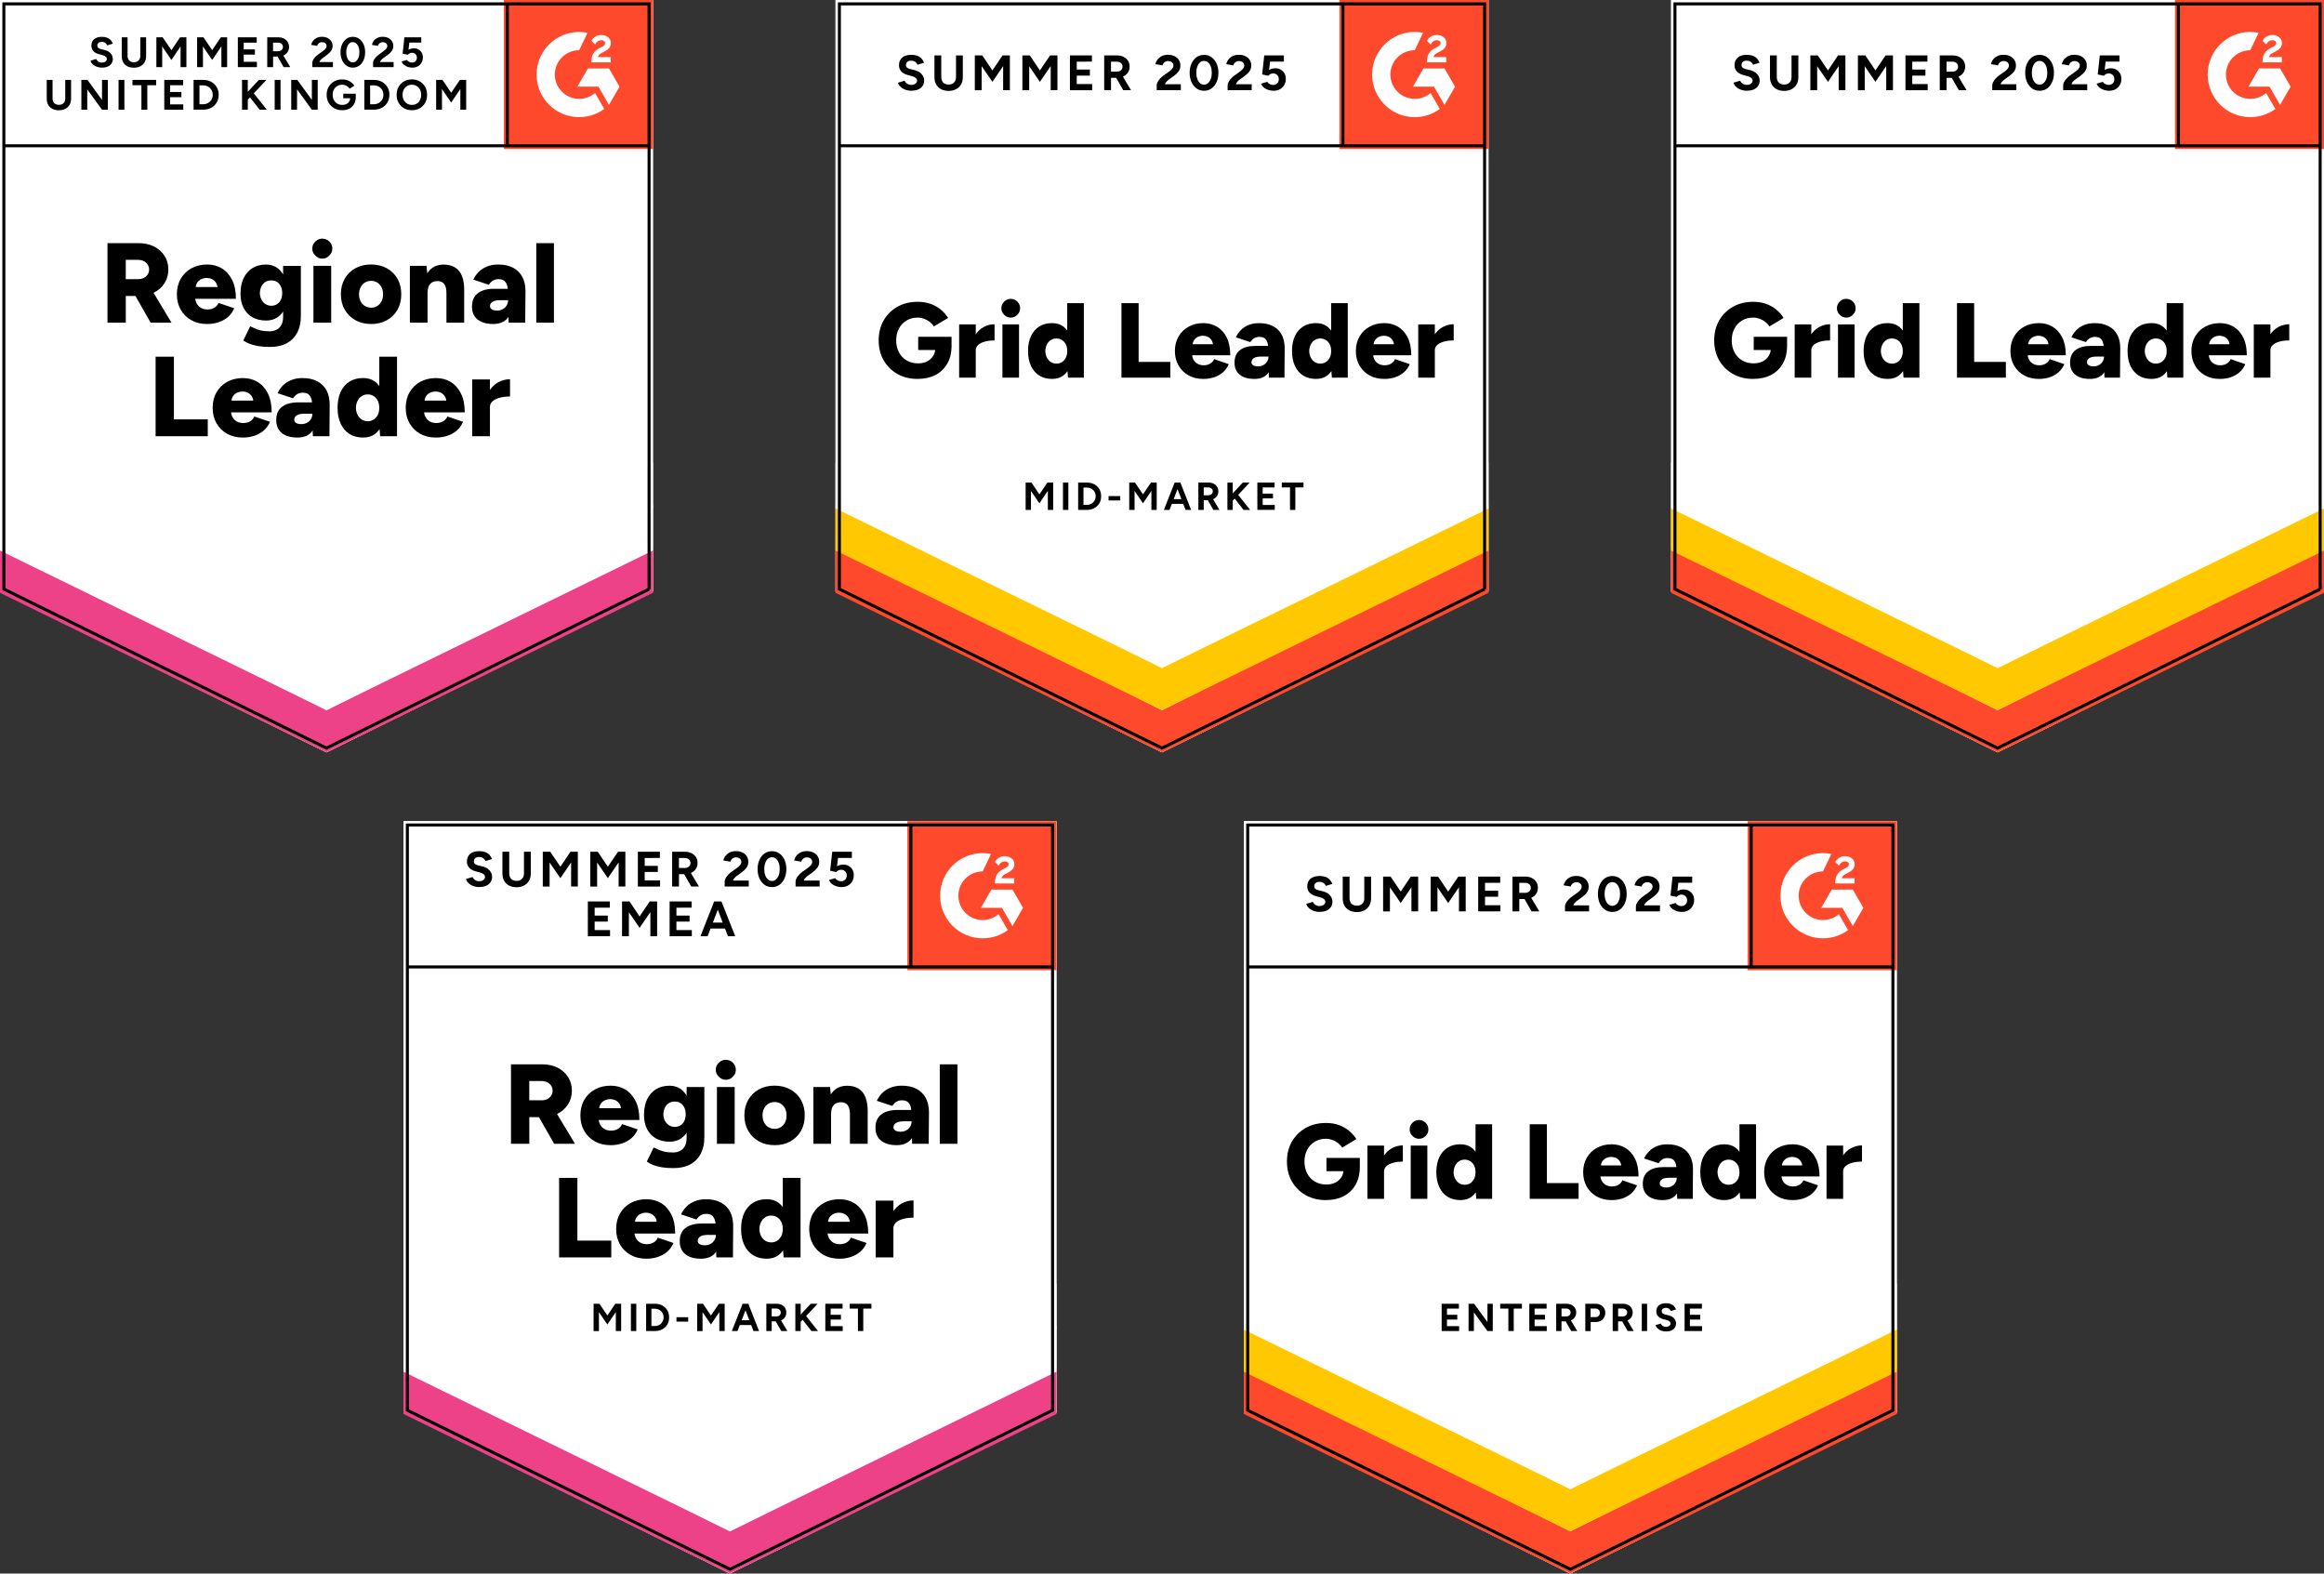 <?xml version="1.0" encoding="UTF-8"?> <svg xmlns="http://www.w3.org/2000/svg" xmlns:xlink="http://www.w3.org/1999/xlink" id="Layer_2" data-name="Layer 2" viewBox="0 0 842.06 570.08"><rect x="0" y="0" width="842.06" height="570.08" fill="#333333" stroke="none"/><defs><style> .cls-1, .cls-2 { fill: none; } .cls-3 { fill-rule: evenodd; } .cls-3, .cls-4 { fill: #fff; } .cls-5 { fill: #ee4288; } .cls-2 { stroke: #000; stroke-width: 1.09px; } .cls-6 { clip-path: url(#clippath-1); } .cls-7 { clip-path: url(#clippath-3); } .cls-8 { clip-path: url(#clippath-4); } .cls-9 { clip-path: url(#clippath-2); } .cls-10 { fill: #ffc800; } .cls-11 { clip-path: url(#clippath); } .cls-12 { fill: #ff492c; } </style><clipPath id="clippath"><rect class="cls-1" x="182.57" width="54" height="54"></rect></clipPath><clipPath id="clippath-1"><rect class="cls-1" x="485.32" width="54" height="54"></rect></clipPath><clipPath id="clippath-2"><rect class="cls-1" x="788.06" width="54" height="54"></rect></clipPath><clipPath id="clippath-3"><rect class="cls-1" x="328.77" y="297.5" width="54" height="54"></rect></clipPath><clipPath id="clippath-4"><rect class="cls-1" x="633.25" y="297.5" width="54" height="54"></rect></clipPath></defs><g id="Layer_1-2" data-name="Layer 1"><g><g><path class="cls-4" d="M0,214.29l118.29,58.28,118.29-58.28V0H0s0,214.29,0,214.29Z"></path><path class="cls-4" d="M0,214.29l118.29,58.28,118.29-58.28V0H0s0,214.29,0,214.29Z"></path><path d="M36.96,24.5c-.53,0-1.04-.07-1.52-.21-.48-.12-.9-.3-1.26-.54-.38-.26-.69-.53-.93-.82-.24-.29-.39-.61-.46-.95l2.06-.62c.14.36.38.67.72.93.34.24.77.37,1.29.39.53,0,.98-.12,1.34-.36.34-.24.51-.56.51-.95,0-.34-.14-.63-.41-.85-.27-.24-.65-.42-1.13-.54l-1.39-.39c-.53-.12-.99-.32-1.39-.59-.41-.27-.73-.62-.95-1.03-.22-.39-.33-.86-.33-1.39,0-1.03.33-1.83,1-2.39.67-.57,1.62-.85,2.85-.85.7,0,1.31.1,1.83.31.51.19.95.47,1.31.85.34.36.61.8.8,1.31l-2.06.62c-.12-.34-.34-.63-.67-.87-.34-.26-.76-.39-1.26-.39s-.92.12-1.21.36c-.29.24-.44.57-.44,1,0,.34.11.61.33.8.24.21.56.36.95.46l1.41.33c.93.24,1.65.65,2.16,1.23.51.58.77,1.23.77,1.95,0,.63-.15,1.19-.46,1.67-.31.48-.75.86-1.34,1.13-.58.26-1.29.39-2.13.39ZM48.48,24.52c-.89,0-1.67-.17-2.34-.51-.65-.34-1.16-.83-1.52-1.47-.34-.63-.51-1.39-.51-2.26v-6.76h2.11v6.76c0,.46.09.87.28,1.21.19.36.45.63.8.8.34.19.75.28,1.21.28s.87-.09,1.21-.28c.34-.17.61-.44.8-.8.21-.34.31-.75.31-1.21v-6.76h2.11v6.76c0,.87-.18,1.63-.54,2.26-.38.63-.89,1.12-1.54,1.47-.67.34-1.46.51-2.37.51ZM56.66,24.32v-10.8h2.29l3.16,4.65,3.14-4.65h2.29v10.8h-2.11v-7.51l-3.32,4.91-3.34-4.89v7.48h-2.11ZM71.42,24.32v-10.8h2.31l3.14,4.65,3.14-4.65h2.29v10.8h-2.08v-7.51l-3.34,4.91-3.34-4.89v7.48h-2.11ZM86.18,24.32v-10.8h6.84v1.93h-4.71v2.44h4.06v1.9h-4.06v2.6h4.78v1.93h-6.92ZM96.83,24.32v-10.8h4.01c.75,0,1.42.15,2.01.44.6.31,1.06.72,1.39,1.23.33.51.49,1.12.49,1.83s-.17,1.27-.51,1.8-.81.94-1.41,1.23c-.6.29-1.28.44-2.03.44h-1.83v3.83h-2.11ZM102.77,24.32l-2.49-4.35,1.62-1.16,3.27,5.5h-2.39ZM98.94,18.56h1.9c.33,0,.62-.07.87-.21.24-.12.44-.3.59-.54s.23-.51.23-.8c0-.46-.17-.84-.51-1.13-.33-.29-.75-.44-1.29-.44h-1.8v3.11ZM113.16,24.32v-1.57c0-.29.09-.62.26-.98.19-.36.45-.72.77-1.08.34-.36.73-.69,1.16-1l1.65-1.18c.22-.15.44-.33.64-.51s.37-.4.49-.64c.14-.22.21-.45.21-.67,0-.27-.07-.51-.21-.72-.12-.22-.31-.39-.57-.51-.24-.12-.54-.18-.9-.18-.31,0-.58.06-.82.18-.24.12-.44.28-.59.49s-.27.43-.33.67l-2.19-.36c.1-.51.33-.99.67-1.44s.79-.81,1.34-1.08c.55-.27,1.17-.41,1.88-.41.81,0,1.49.15,2.06.44.58.29,1.03.69,1.34,1.18.33.5.49,1.07.49,1.72s-.19,1.27-.57,1.8c-.36.51-.86.99-1.49,1.44l-1.47,1.08c-.31.21-.57.43-.77.67-.22.26-.39.53-.49.82h4.91v1.85h-7.46ZM127.84,24.5c-.87,0-1.65-.24-2.31-.72s-1.19-1.13-1.57-1.95c-.39-.84-.59-1.81-.59-2.91s.2-2.06.59-2.88c.38-.84.9-1.5,1.57-1.98.65-.48,1.41-.72,2.29-.72s1.65.24,2.34.72c.67.48,1.19,1.14,1.57,1.98.38.82.57,1.78.57,2.88s-.19,2.07-.57,2.91c-.38.82-.9,1.47-1.57,1.95-.67.48-1.44.72-2.31.72ZM127.84,22.6c.46,0,.87-.15,1.23-.46.36-.33.64-.76.85-1.31.21-.55.31-1.18.31-1.9,0-.72-.1-1.35-.31-1.9-.21-.57-.49-1-.85-1.31-.36-.31-.78-.46-1.26-.46s-.87.15-1.23.46-.63.75-.82,1.31c-.21.55-.31,1.18-.31,1.9,0,.72.1,1.35.31,1.9.19.55.47.99.85,1.31.36.31.77.46,1.23.46ZM135.17,24.32v-1.57c0-.29.09-.62.28-.98.17-.36.43-.72.77-1.08.33-.36.71-.69,1.16-1l1.62-1.18c.22-.15.44-.33.64-.51.21-.19.37-.4.49-.64.14-.22.21-.45.21-.67,0-.27-.07-.51-.21-.72-.12-.22-.31-.39-.57-.51-.24-.12-.54-.18-.9-.18-.31,0-.58.06-.82.18-.24.12-.44.28-.59.49-.15.21-.27.43-.33.67l-2.16-.36c.1-.51.32-.99.64-1.44.34-.45.79-.81,1.34-1.08.55-.27,1.17-.41,1.88-.41.81,0,1.5.15,2.08.44.57.29,1.01.69,1.34,1.18.31.5.46,1.07.46,1.72s-.18,1.27-.54,1.8c-.38.51-.88.99-1.52,1.44l-1.47,1.08c-.29.21-.55.43-.77.67-.22.26-.39.53-.49.82h4.91v1.85h-7.46ZM149.36,24.5c-.48,0-.99-.08-1.52-.23-.51-.17-.98-.42-1.39-.75-.43-.33-.74-.74-.93-1.23l1.93-.57c.22.33.5.57.82.72.31.15.63.23.98.23.53,0,.96-.16,1.29-.49.34-.31.51-.74.51-1.29,0-.51-.16-.93-.49-1.26-.33-.34-.75-.51-1.29-.51-.33,0-.62.07-.87.21-.27.15-.48.33-.62.51l-1.9-.41.64-5.91h6.12v1.9h-4.32l-.31,2.6c.27-.15.58-.28.93-.39.34-.09.71-.13,1.11-.13.58,0,1.11.15,1.59.44.48.27.87.66,1.16,1.16.27.48.41,1.05.41,1.7,0,.74-.16,1.38-.49,1.93-.33.57-.78,1-1.36,1.31-.57.31-1.23.46-2.01.46ZM21.3,39.95c-.89,0-1.66-.17-2.31-.51-.67-.34-1.17-.83-1.52-1.47-.36-.63-.54-1.39-.54-2.26v-6.76h2.11v6.76c0,.46.09.87.28,1.23.19.34.46.6.82.77.34.19.75.28,1.21.28s.87-.09,1.21-.28c.34-.17.61-.43.8-.77.19-.36.28-.77.28-1.23v-6.76h2.11v6.76c0,.87-.18,1.63-.54,2.26-.36.63-.87,1.12-1.54,1.47-.67.34-1.46.51-2.37.51ZM29.48,39.75v-10.8h2.21l5.27,7.25v-7.25h2.11v10.8h-2.11l-5.35-7.38v7.38h-2.13ZM42.96,39.75v-10.8h2.11v10.8h-2.11ZM51.24,39.75v-8.87h-3.24v-1.93h8.59v1.93h-3.21v8.87h-2.13ZM59.52,39.75v-10.8h6.84v1.93h-4.73v2.44h4.09v1.9h-4.09v2.6h4.78v1.93h-6.89ZM70.14,39.75v-10.8h3.47c1.1,0,2.07.23,2.93.69.84.46,1.5,1.1,1.98,1.9.48.81.72,1.74.72,2.8s-.24,1.98-.72,2.8c-.48.81-1.14,1.44-1.98,1.9-.86.46-1.83.69-2.93.69h-3.47ZM72.27,37.77h1.34c.5,0,.95-.09,1.36-.26.43-.17.8-.41,1.11-.72.31-.31.56-.67.75-1.08.17-.43.26-.88.26-1.36s-.09-.93-.26-1.34c-.19-.43-.44-.8-.75-1.11-.31-.31-.68-.55-1.11-.72-.41-.17-.87-.26-1.36-.26h-1.34v6.84ZM88.96,37.02l-.23-2.65,5.07-5.43h2.73l-7.56,8.07ZM87.7,39.75v-10.8h2.08v10.8h-2.08ZM94.08,39.75l-4.29-5.5,1.52-1.26,5.37,6.76h-2.6ZM99.53,39.75v-10.8h2.11v10.8h-2.11ZM105.52,39.75v-10.8h2.21l5.27,7.25v-7.25h2.11v10.8h-2.11l-5.37-7.38v7.38h-2.11ZM124.01,39.93c-1.1,0-2.07-.24-2.93-.72-.84-.48-1.5-1.13-1.98-1.95-.5-.84-.75-1.81-.75-2.91s.25-2.06.75-2.88c.48-.84,1.14-1.5,1.98-1.98.86-.48,1.83-.72,2.93-.72.65,0,1.26.09,1.83.28.55.21,1.04.48,1.47.82.43.34.79.74,1.08,1.18l-1.72,1.08c-.19-.29-.42-.54-.69-.75-.29-.22-.6-.39-.93-.51-.34-.12-.69-.18-1.03-.18-.69,0-1.29.15-1.8.46-.53.31-.94.74-1.23,1.29-.31.55-.46,1.18-.46,1.9s.15,1.34.46,1.9c.29.55.7.99,1.23,1.31.53.31,1.15.46,1.85.46.55,0,1.04-.11,1.47-.33.41-.21.75-.51,1-.9.24-.39.36-.85.36-1.36l2.01-.31c0,1.01-.21,1.88-.62,2.6-.41.72-.99,1.27-1.72,1.65-.74.38-1.59.57-2.55.57ZM124.37,35.61v-1.65h4.53v1.31l-1.13.33h-3.39ZM132.01,39.75v-10.8h3.45c1.1,0,2.07.23,2.93.69.84.46,1.5,1.1,1.98,1.9.48.81.72,1.74.72,2.8s-.24,1.98-.72,2.8c-.48.81-1.14,1.44-1.98,1.9-.86.46-1.83.69-2.93.69h-3.45ZM134.11,37.77h1.34c.5,0,.96-.09,1.39-.26.41-.17.77-.41,1.08-.72.33-.31.57-.67.75-1.08.17-.43.26-.88.26-1.36s-.09-.93-.26-1.34c-.17-.43-.42-.8-.75-1.11-.31-.31-.67-.55-1.08-.72-.43-.17-.89-.26-1.39-.26h-1.34v6.84ZM149.29,39.93c-1.1,0-2.07-.24-2.91-.72s-1.49-1.13-1.95-1.95c-.48-.84-.72-1.8-.72-2.88s.24-2.08.72-2.91c.46-.84,1.11-1.5,1.95-1.98.82-.48,1.77-.72,2.85-.72s2.06.24,2.88.72,1.47,1.14,1.95,1.98c.46.84.69,1.81.69,2.91s-.23,2.03-.69,2.85c-.46.84-1.11,1.5-1.95,1.98-.82.48-1.77.72-2.83.72ZM149.29,38c.65,0,1.23-.15,1.72-.46.5-.31.89-.74,1.18-1.29.27-.55.41-1.17.41-1.88,0-.72-.14-1.35-.41-1.9-.29-.55-.69-.98-1.21-1.29-.5-.33-1.08-.49-1.75-.49s-1.23.16-1.75.49c-.5.31-.89.74-1.18,1.29-.29.55-.44,1.18-.44,1.9s.15,1.33.44,1.88c.29.55.69.98,1.21,1.29.51.31,1.11.46,1.77.46ZM158.03,39.75v-10.8h2.29l3.16,4.65,3.14-4.65h2.29v10.8h-2.11v-7.51l-3.32,4.91-3.34-4.89v7.48h-2.11Z"></path><path d="M38.94,116.89v-28.8h11.31c2.09,0,3.94.4,5.55,1.21,1.61.81,2.88,1.93,3.81,3.37.93,1.44,1.39,3.09,1.39,4.96s-.47,3.53-1.41,4.99c-.93,1.46-2.2,2.59-3.83,3.39-1.65.81-3.52,1.21-5.63,1.21h-4.55v9.67h-6.63ZM54.58,116.89l-6.51-11.44,4.99-3.65,9.08,15.09h-7.56ZM45.58,101.13h4.47c.77,0,1.46-.15,2.06-.44.6-.31,1.07-.73,1.41-1.26s.51-1.13.51-1.8c0-1.01-.38-1.84-1.13-2.49-.75-.67-1.75-1-2.98-1h-4.35v6.99ZM75.02,117.38c-2.14,0-4.04-.45-5.68-1.36-1.65-.93-2.93-2.19-3.86-3.81-.93-1.63-1.39-3.5-1.39-5.61s.47-4.02,1.41-5.63c.94-1.63,2.24-2.89,3.88-3.78,1.65-.91,3.55-1.36,5.71-1.36,1.95,0,3.71.46,5.27,1.39,1.56.94,2.8,2.33,3.73,4.17s1.39,4.12,1.39,6.87h-15.48l.69-.77c0,.93.2,1.75.59,2.47.38.7.91,1.24,1.59,1.62.69.36,1.46.54,2.31.54,1.01,0,1.87-.22,2.57-.67.69-.45,1.17-1.01,1.44-1.7l5.68,1.93c-.55,1.29-1.32,2.36-2.31,3.21-1.01.84-2.16,1.47-3.45,1.88-1.29.41-2.66.62-4.11.62ZM70.88,104.81l-.67-.82h9.21l-.57.82c0-1.03-.21-1.84-.62-2.44s-.92-1.03-1.52-1.29c-.6-.26-1.21-.39-1.83-.39s-1.21.13-1.83.39c-.62.26-1.14.69-1.57,1.29-.41.6-.62,1.41-.62,2.44ZM97.91,125.69c-1.68,0-3.15-.1-4.4-.31-1.23-.22-2.3-.51-3.19-.87-.87-.36-1.59-.75-2.16-1.18l2.49-5.12c.45.19.97.43,1.57.72.6.29,1.34.55,2.21.77.89.22,1.95.33,3.19.33.96,0,1.82-.19,2.57-.57.75-.38,1.34-.95,1.75-1.72.43-.79.64-1.77.64-2.96v-18.46h6.43v18.23c0,2.3-.44,4.29-1.31,5.97-.89,1.66-2.16,2.94-3.81,3.83s-3.64,1.34-5.99,1.34ZM96.42,116.12c-1.92,0-3.57-.39-4.96-1.18-1.37-.79-2.43-1.9-3.19-3.34-.75-1.46-1.13-3.19-1.13-5.19,0-2.19.38-4.07,1.13-5.63.75-1.56,1.82-2.78,3.19-3.65,1.39-.86,3.04-1.29,4.96-1.29,1.59,0,2.97.43,4.14,1.29,1.17.87,2.07,2.1,2.7,3.68.63,1.59.95,3.51.95,5.73,0,1.97-.32,3.67-.95,5.09-.63,1.42-1.53,2.53-2.7,3.32-1.17.79-2.55,1.18-4.14,1.18ZM98.32,110.77c.82,0,1.53-.21,2.11-.62.6-.39,1.05-.93,1.36-1.62.31-.69.46-1.47.46-2.34,0-.93-.16-1.73-.49-2.42s-.78-1.23-1.36-1.62c-.6-.38-1.31-.57-2.13-.57s-1.49.19-2.11.57c-.62.39-1.1.93-1.44,1.62-.34.69-.53,1.49-.57,2.42.03.87.22,1.65.57,2.34.34.69.83,1.23,1.47,1.62.62.41,1.33.62,2.13.62ZM113.57,116.89v-20.57h6.43v20.57h-6.43ZM116.78,93.7c-.96,0-1.8-.37-2.52-1.11-.74-.72-1.11-1.56-1.11-2.52,0-1.01.37-1.87,1.11-2.57.72-.7,1.56-1.05,2.52-1.05s1.84.35,2.55,1.05c.72.7,1.08,1.56,1.08,2.57s-.36,1.8-1.08,2.52c-.7.74-1.55,1.11-2.55,1.11ZM134.53,117.38c-2.18,0-4.09-.45-5.73-1.36-1.65-.93-2.94-2.19-3.88-3.81-.94-1.63-1.41-3.5-1.41-5.61,0-2.11.46-3.98,1.39-5.61.91-1.61,2.19-2.88,3.86-3.81,1.66-.91,3.55-1.36,5.66-1.36s4.07.45,5.73,1.36c1.66.93,2.96,2.19,3.88,3.81.91,1.63,1.36,3.5,1.36,5.61s-.45,3.98-1.36,5.61c-.93,1.61-2.21,2.88-3.86,3.81-1.65.91-3.52,1.36-5.63,1.36ZM134.53,111.47c.82,0,1.55-.21,2.19-.62.65-.41,1.17-.99,1.54-1.72.36-.72.54-1.56.54-2.52s-.18-1.8-.54-2.52c-.38-.74-.89-1.31-1.54-1.72-.67-.41-1.42-.62-2.26-.62s-1.61.21-2.26.62c-.67.41-1.18.99-1.54,1.72-.38.72-.57,1.56-.57,2.52s.19,1.8.57,2.52c.36.74.87,1.31,1.54,1.72.69.41,1.47.62,2.34.62ZM148.51,116.89v-20.57h6.04l.36,3.78v16.79h-6.4ZM161.76,116.89v-10.54h6.43v10.54h-6.43ZM161.76,106.35c0-1.1-.12-1.96-.36-2.6-.26-.65-.61-1.12-1.05-1.41-.46-.31-1.02-.48-1.67-.51-1.23-.02-2.17.33-2.8,1.03-.63.69-.95,1.75-.95,3.19h-1.93c0-2.18.33-4.03,1-5.55.65-1.51,1.54-2.67,2.67-3.47,1.15-.79,2.48-1.18,3.99-1.18,1.65,0,3.03.33,4.14,1,1.13.67,1.98,1.69,2.55,3.06.57,1.37.85,3.13.85,5.27v1.18h-6.43ZM184.31,116.89l-.18-4.45v-5.79c0-1.1-.09-2.06-.28-2.88s-.53-1.47-1.03-1.95c-.5-.46-1.23-.69-2.21-.69-.77,0-1.45.18-2.03.54-.57.36-1.05.86-1.47,1.49l-5.61-1.85c.46-1.03,1.11-1.95,1.93-2.78.81-.82,1.8-1.47,2.98-1.95,1.17-.5,2.54-.75,4.11-.75,2.13,0,3.93.39,5.43,1.18,1.47.81,2.58,1.92,3.32,3.34.75,1.42,1.13,3.11,1.13,5.07l-.1,11.47h-5.99ZM178.7,117.38c-2.43,0-4.33-.55-5.68-1.65-1.34-1.1-2.01-2.65-2.01-4.65,0-2.16.7-3.77,2.11-4.83,1.39-1.08,3.34-1.62,5.86-1.62h5.66v4.11h-3.21c-1.37,0-2.36.2-2.96.59-.62.38-.93.91-.93,1.59,0,.5.23.89.69,1.18.45.27,1.07.41,1.88.41s1.48-.17,2.08-.51,1.07-.8,1.41-1.36c.34-.58.51-1.22.51-1.9h1.62c0,2.74-.57,4.87-1.72,6.38-1.17,1.51-2.94,2.26-5.32,2.26ZM194.31,116.89v-28.8h6.4v28.8h-6.4ZM56.38,158.03v-28.8h6.63v22.71h12.27v6.09h-18.9ZM87.98,158.52c-2.14,0-4.04-.45-5.68-1.36-1.65-.93-2.93-2.19-3.86-3.81-.93-1.63-1.39-3.5-1.39-5.61s.47-4.02,1.41-5.63c.94-1.63,2.24-2.89,3.88-3.78,1.65-.91,3.55-1.36,5.71-1.36,1.95,0,3.71.46,5.27,1.39,1.56.94,2.8,2.33,3.73,4.17s1.39,4.12,1.39,6.87h-15.48l.69-.77c0,.93.2,1.75.59,2.47.38.7.91,1.24,1.59,1.62.69.36,1.46.54,2.31.54,1.01,0,1.87-.22,2.57-.67.69-.45,1.17-1.01,1.44-1.7l5.68,1.93c-.55,1.29-1.32,2.36-2.31,3.21-1.01.84-2.16,1.47-3.45,1.88-1.29.41-2.66.62-4.11.62ZM83.84,145.95l-.67-.82h9.21l-.57.82c0-1.03-.21-1.84-.62-2.44-.41-.6-.92-1.03-1.52-1.29s-1.21-.39-1.83-.39-1.21.13-1.83.39c-.62.26-1.14.69-1.57,1.29-.41.6-.62,1.41-.62,2.44ZM113.36,158.03l-.15-4.45v-5.79c0-1.1-.09-2.06-.28-2.88s-.53-1.47-1.03-1.95c-.5-.46-1.24-.69-2.24-.69-.75,0-1.42.18-2.01.54-.58.36-1.08.86-1.49,1.49l-5.58-1.85c.46-1.03,1.1-1.95,1.9-2.78.81-.82,1.8-1.47,2.98-1.95,1.18-.5,2.55-.75,4.11-.75,2.14,0,3.95.39,5.43,1.18,1.49.81,2.61,1.92,3.34,3.34s1.11,3.11,1.11,5.07l-.08,11.47h-6.02ZM107.78,158.52c-2.45,0-4.35-.55-5.68-1.65s-2.01-2.65-2.01-4.65c0-2.16.69-3.77,2.08-4.83,1.41-1.08,3.37-1.62,5.89-1.62h5.63v4.11h-3.21c-1.37,0-2.36.2-2.96.59-.6.38-.9.91-.9,1.59,0,.5.22.89.67,1.18.46.27,1.09.41,1.88.41s1.51-.17,2.11-.51,1.07-.8,1.41-1.36c.34-.58.51-1.22.51-1.9h1.59c0,2.74-.57,4.87-1.72,6.38-1.15,1.51-2.91,2.26-5.3,2.26ZM137.74,158.03l-.31-3.83v-24.97h6.43v28.8h-6.12ZM131.59,158.52c-1.92,0-3.57-.43-4.96-1.29-1.37-.87-2.43-2.12-3.19-3.73-.75-1.61-1.13-3.53-1.13-5.76,0-2.25.38-4.17,1.13-5.79.75-1.59,1.82-2.83,3.19-3.7,1.39-.86,3.04-1.29,4.96-1.29,1.7,0,3.13.43,4.29,1.29,1.17.87,2.04,2.11,2.62,3.7.58,1.61.87,3.54.87,5.79,0,2.23-.29,4.15-.87,5.76-.58,1.61-1.46,2.85-2.62,3.73-1.17.86-2.6,1.29-4.29,1.29ZM133.29,152.61c.79,0,1.5-.21,2.13-.62.63-.41,1.13-.99,1.49-1.72.34-.72.51-1.56.51-2.52,0-.96-.17-1.8-.51-2.52-.36-.74-.86-1.31-1.49-1.72-.63-.41-1.36-.62-2.19-.62s-1.55.21-2.19.62c-.62.41-1.11.99-1.49,1.72-.38.72-.57,1.56-.59,2.52.02.96.21,1.8.59,2.52.38.74.88,1.31,1.52,1.72.65.41,1.39.62,2.21.62ZM157.93,158.52c-2.14,0-4.04-.45-5.68-1.36-1.65-.93-2.93-2.19-3.86-3.81-.93-1.63-1.39-3.5-1.39-5.61s.47-4.02,1.41-5.63c.94-1.63,2.24-2.89,3.88-3.78,1.65-.91,3.55-1.36,5.71-1.36,1.95,0,3.71.46,5.27,1.39,1.56.94,2.8,2.33,3.73,4.17s1.39,4.12,1.39,6.87h-15.48l.69-.77c0,.93.2,1.75.59,2.47.38.7.91,1.24,1.59,1.62.69.36,1.46.54,2.31.54,1.01,0,1.87-.22,2.57-.67.69-.45,1.17-1.01,1.44-1.7l5.68,1.93c-.55,1.29-1.32,2.36-2.31,3.21-1.01.84-2.16,1.47-3.45,1.88-1.29.41-2.66.62-4.11.62ZM153.79,145.95l-.67-.82h9.21l-.57.82c0-1.03-.21-1.84-.62-2.44-.41-.6-.92-1.03-1.52-1.29-.6-.26-1.21-.39-1.83-.39s-1.21.13-1.83.39c-.62.26-1.14.69-1.57,1.29-.41.6-.62,1.41-.62,2.44ZM175.82,147.39c0-2.23.45-4.08,1.34-5.55.89-1.49,2.01-2.61,3.37-3.34,1.37-.74,2.79-1.11,4.27-1.11v6.25c-1.27,0-2.45.14-3.55.41-1.11.27-2.01.69-2.7,1.26-.69.57-1.03,1.29-1.03,2.16l-1.7-.08ZM171.09,158.03v-20.57h6.43v20.57h-6.43Z"></path><path class="cls-12" d="M182.57,0h54v54h-54V0Z"></path><g class="cls-11"><g><path class="cls-3" d="M221.28,20.68h-4.61c.13-.72.57-1.13,1.48-1.58l.85-.43c1.52-.78,2.33-1.66,2.33-3.09.03-.84-.36-1.64-1.05-2.13-.68-.51-1.52-.77-2.48-.77-.75,0-1.48.2-2.11.6-.6.36-1.09.89-1.39,1.52l1.34,1.33c.52-1.04,1.27-1.56,2.26-1.56.84,0,1.35.43,1.35,1.03,0,.5-.25.92-1.21,1.4l-.54.26c-1.19.6-2.01,1.28-2.48,2.06-.48.77-.71,1.75-.71,2.94v.32h6.98v-1.9h0ZM220.65,24.79h-7.63l-3.81,6.61h7.63l3.81,6.61,3.82-6.61-3.82-6.61Z"></path><path class="cls-3" d="M209.85,35.82c-4.87,0-8.81-3.95-8.82-8.81,0-4.87,3.95-8.81,8.82-8.81l3.02-6.32c-8.36-1.67-16.48,3.75-18.15,12.11-.2,1-.3,2.01-.3,3.02,0,8.52,6.91,15.43,15.43,15.43h0c3.27,0,6.45-1.03,9.09-2.96l-3.34-5.79c-1.6,1.38-3.64,2.14-5.75,2.14Z"></path><path class="cls-2" d="M183.83,1.72v51.09"></path></g></g><path class="cls-5" d="M0,214.77v-16.71l118.29,59.25,118.29-59.25v16.71l-118.29,57.81S0,214.77,0,214.77Z"></path><path class="cls-4" d="M0,199.46v-16.71l118.29,59.25,118.29-59.25v16.71l-118.29,57.81S0,199.46,0,199.46Z"></path><path class="cls-4" d="M0,184.2v-16.71l118.29,59.25,118.29-59.25v16.71l-118.29,57.81S0,184.2,0,184.2Z"></path><path class="cls-2" d="M235.18,213.42l-116.89,57.6L1.4,213.42V1.4h233.78s0,212.03,0,212.03ZM235.48,52.81H1.61"></path></g><g><path class="cls-4" d="M302.74,214.29l118.29,58.28,118.29-58.28V0h-236.57s0,214.29,0,214.29Z"></path><path class="cls-4" d="M302.74,214.29l118.29,58.28,118.29-58.28V0h-236.57s0,214.29,0,214.29Z"></path><path d="M330.25,32.88c-.63,0-1.23-.08-1.77-.23-.55-.15-1.04-.37-1.47-.64-.45-.29-.81-.61-1.08-.95-.29-.34-.47-.71-.54-1.11l2.39-.72c.15.41.44.76.85,1.05.39.29.89.45,1.49.46.63.02,1.15-.12,1.54-.41.41-.29.62-.66.62-1.11,0-.39-.16-.73-.49-1-.31-.27-.75-.48-1.31-.62l-1.62-.44c-.62-.15-1.16-.39-1.62-.72-.48-.31-.85-.7-1.11-1.18-.26-.46-.39-1-.39-1.62,0-1.2.39-2.13,1.16-2.8.79-.65,1.9-.98,3.34-.98.81,0,1.52.11,2.13.33.6.24,1.11.57,1.52,1,.39.43.7.94.93,1.54l-2.39.72c-.14-.41-.4-.75-.8-1.03-.38-.29-.87-.44-1.47-.44s-1.06.14-1.39.41c-.34.27-.51.67-.51,1.18,0,.39.13.7.39.93.27.22.64.39,1.11.51l1.67.41c1.08.27,1.92.75,2.52,1.44.6.69.9,1.45.9,2.29,0,.74-.18,1.38-.54,1.93-.36.57-.88,1-1.57,1.31-.69.31-1.52.46-2.49.46ZM343.67,32.93c-1.03,0-1.93-.21-2.7-.62-.77-.41-1.36-.99-1.77-1.72-.41-.74-.62-1.61-.62-2.62v-7.89h2.47v7.89c0,.55.11,1.02.33,1.41.21.41.51.72.93.93.39.22.87.33,1.41.33s1-.11,1.41-.33c.39-.21.7-.51.93-.93.22-.39.33-.87.33-1.41v-7.89h2.47v7.89c0,1.01-.21,1.89-.64,2.62-.43.74-1.03,1.31-1.8,1.72s-1.69.62-2.75.62ZM353.21,32.68v-12.6h2.7l3.68,5.43,3.65-5.43h2.67v12.6h-2.44v-8.74l-3.88,5.71-3.91-5.68v8.72h-2.47ZM370.44,32.68v-12.6h2.7l3.65,5.43,3.68-5.43h2.67v12.6h-2.44v-8.74l-3.91,5.71-3.88-5.68v8.72h-2.47ZM387.67,32.68v-12.6h7.97v2.24l-5.5.03v2.85h4.76v2.19h-4.76v3.06h5.58v2.24h-8.05ZM400.09,32.68v-12.6h4.68c.87,0,1.65.17,2.34.51.69.36,1.23.84,1.62,1.44.38.6.57,1.3.57,2.11s-.2,1.49-.59,2.11c-.41.62-.96,1.1-1.65,1.44-.7.34-1.5.51-2.39.51h-2.11v4.47h-2.47ZM407,32.68l-2.91-5.07,1.88-1.34,3.83,6.4h-2.8ZM402.56,25.96h2.21c.38,0,.71-.08,1-.23.29-.15.52-.37.69-.64.19-.27.28-.59.28-.95,0-.53-.2-.97-.59-1.31-.39-.33-.9-.49-1.52-.49h-2.08v3.63ZM419.12,32.68v-1.83c0-.34.11-.72.33-1.13.21-.43.51-.85.9-1.26.38-.43.82-.82,1.34-1.18l1.93-1.36c.26-.19.51-.39.75-.62.22-.22.41-.47.57-.75.15-.27.23-.53.23-.77,0-.33-.08-.61-.23-.85-.15-.26-.38-.45-.67-.59-.27-.15-.63-.23-1.05-.23-.36,0-.68.08-.95.23-.29.14-.52.33-.69.57-.19.24-.32.5-.39.77l-2.55-.44c.12-.6.38-1.16.77-1.67.41-.51.93-.93,1.57-1.26.63-.31,1.36-.46,2.19-.46.94,0,1.75.17,2.42.51.67.33,1.18.78,1.54,1.36.38.58.57,1.26.57,2.03s-.21,1.47-.64,2.08c-.43.6-1.01,1.17-1.75,1.7l-1.72,1.23c-.34.24-.64.51-.9.8-.26.29-.45.61-.57.95h5.73v2.16h-8.72ZM436.27,32.88c-1.03,0-1.93-.27-2.7-.82-.79-.57-1.41-1.34-1.85-2.31s-.67-2.1-.67-3.37c0-1.27.22-2.39.67-3.37s1.05-1.75,1.83-2.31c.77-.55,1.67-.82,2.7-.82s1.91.27,2.7.82c.79.57,1.41,1.34,1.85,2.31.45.98.67,2.1.67,3.37s-.22,2.39-.67,3.37-1.05,1.75-1.83,2.31c-.79.55-1.69.82-2.7.82ZM436.27,30.67c.53,0,1.01-.19,1.44-.57.43-.36.76-.87,1-1.52.24-.63.36-1.37.36-2.21s-.12-1.59-.36-2.24c-.24-.65-.57-1.16-1-1.52-.43-.36-.92-.54-1.47-.54s-1.03.18-1.44.54c-.43.36-.75.87-.98,1.52-.24.65-.36,1.4-.36,2.24s.12,1.58.36,2.21c.22.65.55,1.16.98,1.52.43.38.92.57,1.47.57ZM444.81,32.68v-1.83c0-.34.11-.72.33-1.13.21-.43.51-.85.9-1.26.38-.43.82-.82,1.34-1.18l1.9-1.36c.27-.19.52-.39.75-.62.24-.22.44-.47.59-.75s.23-.53.23-.77c0-.33-.08-.61-.23-.85-.15-.26-.38-.45-.67-.59-.27-.15-.63-.23-1.05-.23-.36,0-.68.08-.95.23-.29.14-.52.33-.69.57-.19.24-.32.5-.39.77l-2.55-.44c.12-.6.38-1.16.77-1.67s.92-.93,1.57-1.26c.63-.31,1.36-.46,2.19-.46.94,0,1.75.17,2.42.51.67.33,1.18.78,1.54,1.36.38.58.57,1.26.57,2.03s-.21,1.47-.64,2.08c-.43.6-1.01,1.17-1.75,1.7l-1.72,1.23c-.34.24-.64.51-.9.8-.26.29-.45.61-.57.95h5.73v2.16h-8.72ZM461.39,32.88c-.58,0-1.17-.09-1.77-.28-.6-.19-1.15-.47-1.65-.85-.48-.39-.83-.87-1.05-1.44l2.24-.67c.26.39.57.68.95.85.36.19.74.28,1.13.28.63,0,1.14-.19,1.52-.57.39-.38.59-.88.59-1.52,0-.6-.19-1.1-.57-1.49-.38-.39-.87-.59-1.49-.59-.38,0-.72.09-1.03.26-.31.17-.55.37-.72.59l-2.21-.49.75-6.89h7.12v2.24h-5.01l-.36,3.01c.33-.17.69-.32,1.08-.44.39-.1.82-.15,1.29-.15.69,0,1.3.17,1.85.51.57.33,1.02.77,1.36,1.34.33.57.49,1.23.49,1.98,0,.86-.2,1.61-.59,2.26-.38.65-.9,1.16-1.57,1.52-.67.36-1.45.54-2.34.54ZM332.51,137.28c-2.78,0-5.23-.6-7.35-1.8-2.11-1.18-3.77-2.83-4.99-4.94-1.2-2.09-1.8-4.5-1.8-7.23s.6-5.13,1.8-7.23c1.22-2.09,2.88-3.74,4.99-4.94,2.13-1.2,4.58-1.8,7.35-1.8,1.73,0,3.29.25,4.68.75,1.41.51,2.63,1.21,3.68,2.08,1.06.87,1.95,1.88,2.65,3.01l-5.14,3.09c-.38-.62-.88-1.17-1.52-1.67-.63-.48-1.32-.86-2.06-1.13-.75-.27-1.52-.41-2.29-.41-1.51,0-2.85.35-4.04,1.05-1.17.69-2.08,1.65-2.75,2.91-.67,1.25-1,2.68-1,4.29s.33,3.06.98,4.29c.63,1.25,1.56,2.24,2.78,2.96,1.2.72,2.6,1.08,4.19,1.08,1.22,0,2.29-.23,3.21-.69.93-.46,1.65-1.11,2.19-1.93.55-.82.82-1.78.82-2.88l5.89-1c0,2.62-.52,4.83-1.57,6.63-1.06,1.82-2.5,3.19-4.32,4.11-1.83.93-3.96,1.39-6.38,1.39ZM332.69,126.79v-4.78h12.09v3.68l-3.47,1.11h-8.61ZM351.95,126.84c0-2.09.42-3.83,1.26-5.22.84-1.39,1.89-2.43,3.16-3.11,1.27-.7,2.6-1.05,3.99-1.05v5.86c-1.18,0-2.3.13-3.34.39-1.03.26-1.87.65-2.52,1.18-.63.53-.95,1.21-.95,2.03l-1.59-.08ZM347.53,136.82v-19.29h6.02v19.29h-6.02ZM363.21,136.82v-19.29h6.02v19.29h-6.02ZM366.22,115.07c-.91,0-1.7-.34-2.37-1.03-.69-.67-1.03-1.46-1.03-2.37s.34-1.75,1.03-2.42c.67-.65,1.46-.98,2.37-.98s1.72.33,2.39.98c.67.67,1,1.47,1,2.42s-.33,1.7-1,2.37c-.67.69-1.47,1.03-2.39,1.03ZM386.97,136.82l-.28-3.57v-23.43h6.02v27h-5.73ZM381.21,137.28c-1.8,0-3.34-.4-4.63-1.21-1.3-.81-2.31-1.97-3.01-3.5-.72-1.51-1.08-3.31-1.08-5.4s.36-3.92,1.08-5.43c.7-1.49,1.71-2.65,3.01-3.47,1.29-.81,2.83-1.21,4.63-1.21,1.59,0,2.94.4,4.04,1.21,1.1.82,1.91,1.98,2.44,3.47.55,1.51.82,3.32.82,5.43s-.27,3.89-.82,5.4c-.53,1.53-1.35,2.69-2.44,3.5-1.1.81-2.44,1.21-4.04,1.21ZM382.81,131.73c.74,0,1.41-.19,2.01-.57.58-.39,1.05-.93,1.39-1.62.33-.67.49-1.46.49-2.37s-.16-1.68-.49-2.37c-.34-.69-.81-1.22-1.39-1.59-.6-.39-1.29-.59-2.06-.59-.77,0-1.45.2-2.03.59-.6.38-1.07.91-1.41,1.59-.34.69-.53,1.47-.57,2.37.03.91.22,1.7.57,2.37.34.69.82,1.23,1.44,1.62.6.38,1.29.57,2.06.57ZM406.34,136.82v-27h6.22v21.29h11.49v5.71h-17.72ZM435.96,137.28c-2.01,0-3.78-.43-5.32-1.29-1.54-.86-2.75-2.05-3.63-3.57-.87-1.51-1.31-3.26-1.31-5.25s.45-3.76,1.34-5.27c.87-1.53,2.09-2.71,3.65-3.55,1.53-.86,3.31-1.29,5.35-1.29,1.82,0,3.46.44,4.94,1.31,1.47.87,2.64,2.18,3.5,3.91.86,1.71,1.29,3.86,1.29,6.43h-14.5l.64-.72c0,.87.18,1.65.54,2.31s.87,1.17,1.52,1.52c.63.34,1.35.51,2.16.51.94,0,1.75-.21,2.42-.64.65-.41,1.11-.94,1.36-1.59l5.32,1.83c-.51,1.2-1.24,2.2-2.19,3.01-.94.79-2.01,1.38-3.21,1.77-1.22.38-2.5.57-3.86.57ZM432.08,125.48l-.64-.77h8.64l-.54.77c0-.94-.19-1.7-.57-2.26-.38-.57-.86-.98-1.44-1.23-.57-.24-1.13-.36-1.7-.36s-1.11.12-1.7.36c-.58.26-1.07.67-1.47,1.23-.39.57-.59,1.32-.59,2.26ZM459.77,136.82l-.15-4.17v-5.43c0-1.03-.09-1.93-.28-2.7-.17-.77-.49-1.38-.95-1.83-.46-.43-1.16-.64-2.08-.64-.72,0-1.35.16-1.9.49-.53.34-.99.81-1.39,1.39l-5.25-1.72c.45-.96,1.05-1.83,1.8-2.6.75-.77,1.69-1.39,2.8-1.85,1.1-.46,2.38-.69,3.86-.69,2.01,0,3.7.38,5.09,1.13,1.39.74,2.43,1.77,3.11,3.11.7,1.34,1.05,2.92,1.05,4.76l-.08,10.75h-5.63ZM454.53,137.28c-2.3,0-4.07-.51-5.32-1.54-1.27-1.03-1.9-2.48-1.9-4.35,0-2.04.66-3.56,1.98-4.55,1.3-1.01,3.14-1.52,5.5-1.52h5.3v3.86h-3.01c-1.29,0-2.21.18-2.78.54s-.85.87-.85,1.52c0,.46.21.82.62,1.08.43.27,1.02.41,1.77.41s1.39-.16,1.95-.49c.57-.31,1.01-.74,1.34-1.29.33-.53.49-1.12.49-1.77h1.49c0,2.57-.54,4.57-1.62,5.99-1.08,1.41-2.73,2.11-4.96,2.11ZM482.58,136.82l-.26-3.57v-23.43h6.02v27h-5.76ZM476.85,137.28c-1.8,0-3.35-.4-4.65-1.21-1.29-.81-2.29-1.97-3.01-3.5-.7-1.51-1.05-3.31-1.05-5.4s.35-3.92,1.05-5.43c.72-1.49,1.72-2.65,3.01-3.47,1.3-.81,2.85-1.21,4.65-1.21,1.59,0,2.94.4,4.04,1.21,1.08.82,1.89,1.98,2.44,3.47.53,1.51.8,3.32.8,5.43s-.27,3.89-.8,5.4c-.55,1.53-1.36,2.69-2.44,3.5-1.1.81-2.44,1.21-4.04,1.21ZM478.41,131.73c.75,0,1.42-.19,2.01-.57.6-.39,1.07-.93,1.41-1.62.33-.67.49-1.46.49-2.37s-.16-1.68-.49-2.37c-.34-.69-.81-1.22-1.41-1.59-.58-.39-1.26-.59-2.03-.59-.77,0-1.46.2-2.06.59-.58.38-1.05.91-1.39,1.59-.36.69-.55,1.47-.57,2.37.02.91.21,1.7.57,2.37.34.69.81,1.23,1.41,1.62.6.38,1.29.57,2.06.57ZM501.53,137.28c-2.01,0-3.78-.43-5.32-1.29-1.54-.86-2.75-2.05-3.63-3.57-.87-1.51-1.31-3.26-1.31-5.25s.45-3.76,1.34-5.27c.87-1.53,2.09-2.71,3.65-3.55,1.53-.86,3.31-1.29,5.35-1.29,1.82,0,3.46.44,4.94,1.31,1.47.87,2.64,2.18,3.5,3.91.86,1.71,1.29,3.86,1.29,6.43h-14.5l.67-.72c0,.87.17,1.65.51,2.31.36.67.87,1.17,1.52,1.52.63.34,1.35.51,2.16.51.96,0,1.77-.21,2.42-.64.65-.41,1.11-.94,1.36-1.59l5.32,1.83c-.51,1.2-1.24,2.2-2.19,3.01-.94.79-2.01,1.38-3.21,1.77-1.22.38-2.5.57-3.86.57h0ZM497.62,125.48l-.62-.77h8.64l-.51.77c0-.94-.2-1.7-.59-2.26-.38-.57-.85-.98-1.41-1.23-.57-.24-1.14-.36-1.72-.36s-1.13.12-1.7.36c-.58.26-1.07.67-1.47,1.23-.41.57-.62,1.32-.62,2.26ZM518.32,126.84c0-2.09.41-3.83,1.23-5.22.84-1.39,1.89-2.43,3.16-3.11,1.29-.7,2.62-1.05,4.01-1.05v5.86c-1.18,0-2.3.13-3.34.39-1.05.26-1.89.65-2.52,1.18-.65.53-.98,1.21-.98,2.03l-1.57-.08ZM513.87,136.82v-19.29h6.02v19.29h-6.02ZM371.62,184.73v-9.9h2.11l2.88,4.27,2.88-4.27h2.11v9.9h-1.93v-6.89l-3.06,4.5-3.06-4.47v6.87h-1.93ZM385.15,184.73v-9.9h1.95v9.9h-1.95ZM390.65,184.73v-9.9h3.16c1.01,0,1.91.21,2.7.62.77.43,1.38,1.01,1.83,1.75.43.74.64,1.59.64,2.57s-.21,1.82-.64,2.57c-.45.74-1.05,1.32-1.83,1.75-.79.43-1.69.64-2.7.64h-3.16ZM392.58,182.9h1.23c.46,0,.88-.08,1.26-.23.39-.17.74-.39,1.03-.67.27-.29.5-.63.67-1,.15-.38.23-.79.23-1.23s-.08-.86-.23-1.23c-.17-.38-.39-.71-.67-1-.29-.27-.63-.5-1.03-.67-.38-.15-.8-.23-1.26-.23h-1.23v6.27ZM401.66,181.31v-1.59h4.24v1.59h-4.24ZM409.16,184.73v-9.9h2.08l2.91,4.27,2.88-4.27h2.08v9.9h-1.93v-6.89l-3.03,4.5-3.06-4.47v6.87h-1.93ZM429.56,184.73l-3.81-9.9h1.95l3.88,9.9h-2.03ZM421.71,184.73l3.91-9.9h1.95l-3.81,9.9h-2.06ZM423.56,182.54v-1.72h6.2v1.72h-6.2ZM434.21,184.73v-9.9h3.68c.69,0,1.3.13,1.85.39.53.27.95.65,1.26,1.13.29.48.44,1.04.44,1.67s-.15,1.17-.46,1.65c-.33.5-.76.87-1.31,1.13-.53.27-1.15.41-1.85.41h-1.67v3.52h-1.93ZM439.64,184.73l-2.29-3.99,1.49-1.05,3.01,5.04h-2.21ZM436.14,179.43h1.75c.29,0,.56-.06.8-.18.22-.12.4-.29.54-.51.14-.21.21-.45.21-.72,0-.43-.15-.77-.46-1.03-.31-.27-.7-.41-1.18-.41h-1.65v2.85ZM445.89,182.21l-.21-2.42,4.63-4.96h2.49l-6.92,7.38ZM444.73,184.73v-9.9h1.93v9.9h-1.93ZM450.57,184.73l-3.93-5.04,1.39-1.16,4.94,6.2h-2.39ZM455.58,184.73v-9.9h6.25v1.75h-4.32v2.26h3.73v1.72h-3.73v2.39h4.37v1.77h-6.3ZM467.41,184.73v-8.15h-2.98v-1.75h7.87v1.75h-2.96v8.15h-1.93Z"></path><path class="cls-12" d="M485.32,0h54v54h-54V0Z"></path><g class="cls-6"><g><path class="cls-3" d="M524.02,20.68h-4.61c.13-.72.57-1.13,1.48-1.58l.85-.43c1.52-.78,2.33-1.66,2.33-3.09.03-.84-.36-1.64-1.05-2.13-.68-.51-1.52-.77-2.48-.77-.75,0-1.48.2-2.11.6-.6.36-1.09.89-1.39,1.52l1.34,1.33c.52-1.04,1.27-1.56,2.26-1.56.84,0,1.35.43,1.35,1.03,0,.5-.25.92-1.21,1.4l-.54.26c-1.19.6-2.01,1.28-2.48,2.06-.48.77-.71,1.75-.71,2.94v.32h6.98v-1.9h0ZM523.39,24.79h-7.63l-3.81,6.61h7.63l3.81,6.61,3.82-6.61-3.82-6.61Z"></path><path class="cls-3" d="M512.6,35.82c-4.87,0-8.81-3.95-8.82-8.81,0-4.87,3.95-8.81,8.82-8.81l3.02-6.32c-8.36-1.67-16.48,3.75-18.15,12.11-.2,1-.3,2.01-.3,3.02,0,8.52,6.91,15.43,15.43,15.43h0c3.27,0,6.45-1.03,9.09-2.96l-3.34-5.79c-1.6,1.38-3.64,2.14-5.75,2.14Z"></path><path class="cls-2" d="M486.58,1.72v51.09"></path></g></g><path class="cls-12" d="M302.74,214.77v-16.71l118.29,59.25,118.29-59.25v16.71l-118.29,57.81s-118.29-57.81-118.29-57.81Z"></path><path class="cls-10" d="M302.74,199.46v-16.71l118.29,59.25,118.29-59.25v16.71l-118.29,57.81s-118.29-57.81-118.29-57.81Z"></path><path class="cls-4" d="M302.74,184.2v-16.71l118.29,59.25,118.29-59.25v16.71l-118.29,57.81s-118.29-57.81-118.29-57.81Z"></path><path class="cls-2" d="M537.92,213.42l-116.89,57.6-116.89-57.6V1.4h233.78s0,212.03,0,212.03ZM538.23,52.81h-233.87"></path></g><g><path class="cls-4" d="M605.49,214.29l118.29,58.28,118.29-58.28V0h-236.57s0,214.29,0,214.29Z"></path><path class="cls-4" d="M605.49,214.29l118.29,58.28,118.29-58.28V0h-236.57s0,214.29,0,214.29Z"></path><path d="M632.99,32.88c-.63,0-1.23-.08-1.77-.23-.55-.15-1.04-.37-1.47-.64-.45-.29-.81-.61-1.08-.95-.29-.34-.47-.71-.54-1.11l2.39-.72c.15.41.44.76.85,1.05.39.29.89.45,1.49.46.63.02,1.15-.12,1.54-.41.41-.29.62-.66.62-1.11,0-.39-.16-.73-.49-1-.31-.27-.75-.48-1.31-.62l-1.62-.44c-.62-.15-1.16-.39-1.62-.72-.48-.31-.85-.7-1.11-1.18-.26-.46-.39-1-.39-1.62,0-1.2.39-2.13,1.16-2.8.79-.65,1.9-.98,3.34-.98.81,0,1.52.11,2.13.33.6.24,1.11.57,1.52,1,.39.43.7.94.93,1.54l-2.39.72c-.14-.41-.4-.75-.8-1.03-.38-.29-.87-.44-1.47-.44s-1.06.14-1.39.41c-.34.27-.51.67-.51,1.18,0,.39.13.7.39.93.27.22.64.39,1.11.51l1.67.41c1.08.27,1.92.75,2.52,1.44.6.69.9,1.45.9,2.29,0,.74-.18,1.38-.54,1.93-.36.57-.88,1-1.57,1.31-.69.31-1.52.46-2.49.46ZM646.41,32.93c-1.03,0-1.93-.21-2.7-.62-.77-.41-1.36-.99-1.77-1.72-.41-.74-.62-1.61-.62-2.62v-7.89h2.47v7.89c0,.55.11,1.02.33,1.41.21.41.51.72.93.93.39.22.87.33,1.41.33s1-.11,1.41-.33c.39-.21.7-.51.93-.93.22-.39.33-.87.33-1.41v-7.89h2.47v7.89c0,1.01-.21,1.89-.64,2.62-.43.74-1.03,1.31-1.8,1.72s-1.69.62-2.75.62ZM655.95,32.68v-12.6h2.7l3.68,5.43,3.65-5.43h2.67v12.6h-2.44v-8.74l-3.88,5.71-3.91-5.68v8.72h-2.47ZM673.18,32.68v-12.6h2.7l3.65,5.43,3.68-5.43h2.67v12.6h-2.44v-8.74l-3.91,5.71-3.88-5.68v8.72h-2.47ZM690.41,32.68v-12.6h7.97v2.24l-5.5.03v2.85h4.76v2.19h-4.76v3.06h5.58v2.24h-8.05ZM702.83,32.68v-12.6h4.68c.87,0,1.65.17,2.34.51.69.36,1.23.84,1.62,1.44.38.6.57,1.3.57,2.11s-.2,1.49-.59,2.11c-.41.62-.96,1.1-1.65,1.44-.7.34-1.5.51-2.39.51h-2.11v4.47h-2.47ZM709.75,32.68l-2.91-5.07,1.88-1.34,3.83,6.4h-2.8ZM705.3,25.96h2.21c.38,0,.71-.08,1-.23.29-.15.52-.37.69-.64.19-.27.28-.59.28-.95,0-.53-.2-.97-.59-1.31-.39-.33-.9-.49-1.52-.49h-2.08v3.63ZM721.86,32.68v-1.83c0-.34.11-.72.33-1.13.21-.43.51-.85.9-1.26.38-.43.82-.82,1.34-1.18l1.93-1.36c.26-.19.51-.39.75-.62.22-.22.41-.47.57-.75.15-.27.23-.53.23-.77,0-.33-.08-.61-.23-.85-.15-.26-.38-.45-.67-.59-.27-.15-.63-.23-1.05-.23-.36,0-.68.08-.95.23-.29.14-.52.33-.69.57-.19.24-.32.5-.39.77l-2.55-.44c.12-.6.38-1.16.77-1.67.41-.51.93-.93,1.57-1.26.63-.31,1.36-.46,2.19-.46.94,0,1.75.17,2.42.51.67.33,1.18.78,1.54,1.36.38.58.57,1.26.57,2.03s-.21,1.47-.64,2.08c-.43.6-1.01,1.17-1.75,1.7l-1.72,1.23c-.34.24-.64.51-.9.8-.26.29-.45.61-.57.95h5.73v2.16h-8.72ZM739.01,32.88c-1.03,0-1.93-.27-2.7-.82-.79-.57-1.41-1.34-1.85-2.31s-.67-2.1-.67-3.37c0-1.27.22-2.39.67-3.37s1.05-1.75,1.83-2.31c.77-.55,1.67-.82,2.7-.82s1.91.27,2.7.82c.79.57,1.41,1.34,1.85,2.31.45.98.67,2.1.67,3.37s-.22,2.39-.67,3.37-1.05,1.75-1.83,2.31c-.79.55-1.69.82-2.7.82ZM739.01,30.67c.53,0,1.01-.19,1.44-.57.43-.36.76-.87,1-1.52.24-.63.36-1.37.36-2.21s-.12-1.59-.36-2.24c-.24-.65-.57-1.16-1-1.52-.43-.36-.92-.54-1.47-.54s-1.03.18-1.44.54c-.43.36-.75.87-.98,1.52-.24.65-.36,1.4-.36,2.24s.12,1.58.36,2.21c.22.65.55,1.16.98,1.52.43.38.92.57,1.47.57ZM747.55,32.68v-1.83c0-.34.11-.72.33-1.13.21-.43.51-.85.9-1.26.38-.43.82-.82,1.34-1.18l1.9-1.36c.27-.19.52-.39.75-.62.24-.22.44-.47.59-.75s.23-.53.23-.77c0-.33-.08-.61-.23-.85-.15-.26-.38-.45-.67-.59-.27-.15-.63-.23-1.05-.23-.36,0-.68.08-.95.23-.29.14-.52.33-.69.57-.19.24-.32.5-.39.77l-2.55-.44c.12-.6.38-1.16.77-1.67s.92-.93,1.57-1.26c.63-.31,1.36-.46,2.19-.46.94,0,1.75.17,2.42.51.67.33,1.18.78,1.54,1.36.38.58.57,1.26.57,2.03s-.21,1.47-.64,2.08c-.43.6-1.01,1.17-1.75,1.7l-1.72,1.23c-.34.24-.64.51-.9.8-.26.29-.45.61-.57.95h5.73v2.16h-8.72ZM764.14,32.88c-.58,0-1.17-.09-1.77-.28-.6-.19-1.15-.47-1.65-.85-.48-.39-.83-.87-1.05-1.44l2.24-.67c.26.39.57.68.95.85.36.19.74.28,1.13.28.63,0,1.14-.19,1.52-.57.39-.38.59-.88.59-1.52,0-.6-.19-1.1-.57-1.49-.38-.39-.87-.59-1.49-.59-.38,0-.72.09-1.03.26-.31.17-.55.37-.72.59l-2.21-.49.75-6.89h7.12v2.24h-5.01l-.36,3.01c.33-.17.69-.32,1.08-.44.39-.1.82-.15,1.29-.15.69,0,1.3.17,1.85.51.57.33,1.02.77,1.36,1.34.33.57.49,1.23.49,1.98,0,.86-.2,1.61-.59,2.26-.38.65-.9,1.16-1.57,1.52-.67.36-1.45.54-2.34.54ZM635.25,137.28c-2.78,0-5.23-.6-7.35-1.8-2.11-1.18-3.77-2.83-4.99-4.94-1.2-2.09-1.8-4.5-1.8-7.23s.6-5.13,1.8-7.23c1.22-2.09,2.88-3.74,4.99-4.94,2.13-1.2,4.58-1.8,7.35-1.8,1.73,0,3.29.25,4.68.75,1.41.51,2.63,1.21,3.68,2.08,1.06.87,1.95,1.88,2.65,3.01l-5.14,3.09c-.38-.62-.88-1.17-1.52-1.67-.63-.48-1.32-.86-2.06-1.13-.75-.27-1.52-.41-2.29-.41-1.51,0-2.85.35-4.04,1.05-1.17.69-2.08,1.65-2.75,2.91-.67,1.25-1,2.68-1,4.29s.33,3.06.98,4.29c.63,1.25,1.56,2.24,2.78,2.96,1.2.72,2.6,1.08,4.19,1.08,1.22,0,2.29-.23,3.21-.69.93-.46,1.65-1.11,2.19-1.93.55-.82.82-1.78.82-2.88l5.89-1c0,2.62-.52,4.83-1.57,6.63-1.06,1.82-2.5,3.19-4.32,4.11-1.83.93-3.96,1.39-6.38,1.39ZM635.43,126.79v-4.78h12.09v3.68l-3.47,1.11h-8.61ZM654.69,126.84c0-2.09.42-3.83,1.26-5.22.84-1.39,1.89-2.43,3.16-3.11,1.27-.7,2.6-1.05,3.99-1.05v5.86c-1.18,0-2.3.13-3.34.39-1.03.26-1.87.65-2.52,1.18-.63.53-.95,1.21-.95,2.03l-1.59-.08ZM650.27,136.82v-19.29h6.02v19.29h-6.02ZM665.96,136.82v-19.29h6.02v19.29h-6.02ZM668.97,115.07c-.91,0-1.7-.34-2.37-1.03-.69-.67-1.03-1.46-1.03-2.37s.34-1.75,1.03-2.42c.67-.65,1.46-.98,2.37-.98s1.72.33,2.39.98c.67.67,1,1.47,1,2.42s-.33,1.7-1,2.37c-.67.69-1.47,1.03-2.39,1.03ZM689.72,136.82l-.28-3.57v-23.43h6.02v27h-5.73ZM683.96,137.28c-1.8,0-3.34-.4-4.63-1.21-1.3-.81-2.31-1.97-3.01-3.5-.72-1.51-1.08-3.31-1.08-5.4s.36-3.92,1.08-5.43c.7-1.49,1.71-2.65,3.01-3.47,1.29-.81,2.83-1.21,4.63-1.21,1.59,0,2.94.4,4.04,1.21,1.1.82,1.91,1.98,2.44,3.47.55,1.51.82,3.32.82,5.43s-.27,3.89-.82,5.4c-.53,1.53-1.35,2.69-2.44,3.5-1.1.81-2.44,1.21-4.04,1.21ZM685.55,131.73c.74,0,1.41-.19,2.01-.57.58-.39,1.05-.93,1.39-1.62.33-.67.49-1.46.49-2.37s-.16-1.68-.49-2.37c-.34-.69-.81-1.22-1.39-1.59-.6-.39-1.29-.59-2.06-.59-.77,0-1.45.2-2.03.59-.6.38-1.07.91-1.41,1.59-.34.69-.53,1.47-.57,2.37.03.91.22,1.7.57,2.37.34.69.82,1.23,1.44,1.62.6.38,1.29.57,2.06.57ZM709.08,136.82v-27h6.22v21.29h11.49v5.71h-17.72ZM738.7,137.28c-2.01,0-3.78-.43-5.32-1.29-1.54-.86-2.75-2.05-3.63-3.57-.87-1.51-1.31-3.26-1.31-5.25s.45-3.76,1.34-5.27c.87-1.53,2.09-2.71,3.65-3.55,1.53-.86,3.31-1.29,5.35-1.29,1.82,0,3.46.44,4.94,1.31,1.47.87,2.64,2.18,3.5,3.91.86,1.71,1.29,3.86,1.29,6.43h-14.5l.64-.72c0,.87.18,1.65.54,2.31s.87,1.17,1.52,1.52c.63.34,1.35.51,2.16.51.94,0,1.75-.21,2.42-.64.65-.41,1.11-.94,1.36-1.59l5.32,1.83c-.51,1.2-1.24,2.2-2.19,3.01-.94.79-2.01,1.38-3.21,1.77-1.22.38-2.5.57-3.86.57ZM734.82,125.48l-.64-.77h8.64l-.54.77c0-.94-.19-1.7-.57-2.26-.38-.57-.86-.98-1.44-1.23-.57-.24-1.13-.36-1.7-.36s-1.11.12-1.7.36c-.58.26-1.07.67-1.47,1.23-.39.57-.59,1.32-.59,2.26ZM762.52,136.82l-.15-4.17v-5.43c0-1.03-.09-1.93-.28-2.7-.17-.77-.49-1.38-.95-1.83-.46-.43-1.16-.64-2.08-.64-.72,0-1.35.16-1.9.49-.53.34-.99.81-1.39,1.39l-5.25-1.72c.45-.96,1.05-1.83,1.8-2.6.75-.77,1.69-1.39,2.8-1.85,1.1-.46,2.38-.69,3.86-.69,2.01,0,3.7.38,5.09,1.13,1.39.74,2.43,1.77,3.11,3.11.7,1.34,1.05,2.92,1.05,4.76l-.08,10.75h-5.63ZM757.27,137.28c-2.3,0-4.07-.51-5.32-1.54-1.27-1.03-1.9-2.48-1.9-4.35,0-2.04.66-3.56,1.98-4.55,1.3-1.01,3.14-1.52,5.5-1.52h5.3v3.86h-3.01c-1.29,0-2.21.18-2.78.54s-.85.87-.85,1.52c0,.46.21.82.62,1.08.43.27,1.02.41,1.77.41s1.39-.16,1.95-.49c.57-.31,1.01-.74,1.34-1.29.33-.53.49-1.12.49-1.77h1.49c0,2.57-.54,4.57-1.62,5.99-1.08,1.41-2.73,2.11-4.96,2.11ZM785.32,136.82l-.26-3.57v-23.43h6.02v27h-5.76ZM779.59,137.28c-1.8,0-3.35-.4-4.65-1.21-1.29-.81-2.29-1.97-3.01-3.5-.7-1.51-1.05-3.31-1.05-5.4s.35-3.92,1.05-5.43c.72-1.49,1.72-2.65,3.01-3.47,1.3-.81,2.85-1.21,4.65-1.21,1.59,0,2.94.4,4.04,1.21,1.08.82,1.89,1.98,2.44,3.47.53,1.51.8,3.32.8,5.43s-.27,3.89-.8,5.4c-.55,1.53-1.36,2.69-2.44,3.5-1.1.81-2.44,1.21-4.04,1.21ZM781.16,131.73c.75,0,1.42-.19,2.01-.57.6-.39,1.07-.93,1.41-1.62.33-.67.49-1.46.49-2.37s-.16-1.68-.49-2.37c-.34-.69-.81-1.22-1.41-1.59-.58-.39-1.26-.59-2.03-.59-.77,0-1.46.2-2.06.59-.58.38-1.05.91-1.39,1.59-.36.69-.55,1.47-.57,2.37.02.91.21,1.7.57,2.37.34.69.81,1.23,1.41,1.62.6.38,1.29.57,2.06.57ZM804.28,137.28c-2.01,0-3.78-.43-5.32-1.29-1.54-.86-2.75-2.05-3.63-3.57-.87-1.51-1.31-3.26-1.31-5.25s.45-3.76,1.34-5.27c.87-1.53,2.09-2.71,3.65-3.55,1.53-.86,3.31-1.29,5.35-1.29,1.82,0,3.46.44,4.94,1.31,1.47.87,2.64,2.18,3.5,3.91.86,1.71,1.29,3.86,1.29,6.43h-14.5l.67-.72c0,.87.17,1.65.51,2.31.36.67.87,1.17,1.52,1.52.63.34,1.35.51,2.16.51.96,0,1.77-.21,2.42-.64.65-.41,1.11-.94,1.36-1.59l5.32,1.83c-.51,1.2-1.24,2.2-2.19,3.01-.94.79-2.01,1.38-3.21,1.77-1.22.38-2.5.57-3.86.57h0ZM800.37,125.48l-.62-.77h8.64l-.51.77c0-.94-.2-1.7-.59-2.26-.38-.57-.85-.98-1.41-1.23-.57-.24-1.14-.36-1.72-.36s-1.13.12-1.7.36c-.58.26-1.07.67-1.47,1.23-.41.57-.62,1.32-.62,2.26ZM821.07,126.84c0-2.09.41-3.83,1.23-5.22.84-1.39,1.89-2.43,3.16-3.11,1.29-.7,2.62-1.05,4.01-1.05v5.86c-1.18,0-2.3.13-3.34.39-1.05.26-1.89.65-2.52,1.18-.65.53-.98,1.21-.98,2.03l-1.57-.08ZM816.62,136.82v-19.29h6.02v19.29h-6.02Z"></path><path class="cls-12" d="M788.06,0h54v54h-54V0Z"></path><g class="cls-9"><g><path class="cls-3" d="M826.77,20.68h-4.61c.13-.72.57-1.13,1.48-1.58l.85-.43c1.52-.78,2.33-1.66,2.33-3.09.03-.84-.36-1.64-1.05-2.13-.68-.51-1.52-.77-2.48-.77-.75,0-1.48.2-2.11.6-.6.36-1.09.89-1.39,1.52l1.34,1.33c.52-1.04,1.27-1.56,2.26-1.56.84,0,1.35.43,1.35,1.03,0,.5-.25.92-1.21,1.4l-.54.26c-1.19.6-2.01,1.28-2.48,2.06-.48.77-.71,1.75-.71,2.94v.32h6.98v-1.9h0ZM826.14,24.79h-7.63l-3.81,6.61h7.63l3.81,6.61,3.82-6.61-3.82-6.61Z"></path><path class="cls-3" d="M815.34,35.82c-4.87,0-8.81-3.95-8.82-8.81,0-4.87,3.95-8.81,8.82-8.81l3.02-6.32c-8.36-1.67-16.48,3.75-18.15,12.11-.2,1-.3,2.01-.3,3.02,0,8.52,6.91,15.43,15.43,15.43h0c3.27,0,6.45-1.03,9.09-2.96l-3.34-5.79c-1.6,1.38-3.64,2.14-5.75,2.14Z"></path><path class="cls-2" d="M789.32,1.72v51.09"></path></g></g><path class="cls-12" d="M605.49,214.77v-16.71l118.29,59.25,118.29-59.25v16.71l-118.29,57.81s-118.29-57.81-118.29-57.81Z"></path><path class="cls-10" d="M605.49,199.46v-16.71l118.29,59.25,118.29-59.25v16.71l-118.29,57.81s-118.29-57.81-118.29-57.81Z"></path><path class="cls-4" d="M605.49,184.2v-16.71l118.29,59.25,118.29-59.25v16.71l-118.29,57.81s-118.29-57.81-118.29-57.81Z"></path><path class="cls-2" d="M840.67,213.42l-116.89,57.6-116.89-57.6V1.4h233.78s0,212.03,0,212.03ZM840.97,52.81h-233.87"></path></g><g><path class="cls-4" d="M146.2,511.79l118.29,58.28,118.29-58.28v-214.29h-236.57s0,214.29,0,214.29Z"></path><path class="cls-4" d="M146.2,511.79l118.29,58.28,118.29-58.28v-214.29h-236.57s0,214.29,0,214.29Z"></path><path d="M173.7,321.38c-.63,0-1.23-.08-1.77-.23s-1.04-.37-1.47-.64c-.45-.29-.81-.61-1.08-.95-.29-.34-.47-.71-.54-1.11l2.39-.72c.15.41.44.76.85,1.05.39.29.89.45,1.49.46.63.02,1.15-.12,1.54-.41.41-.29.62-.66.62-1.11,0-.41-.16-.75-.49-1-.31-.27-.75-.48-1.31-.62l-1.62-.44c-.62-.15-1.16-.39-1.62-.72-.48-.31-.85-.7-1.11-1.18-.26-.46-.39-1-.39-1.62,0-1.2.39-2.13,1.16-2.8.79-.65,1.9-.98,3.34-.98.81,0,1.52.11,2.13.33.6.24,1.11.57,1.52,1,.39.43.7.94.93,1.54l-2.39.72c-.14-.39-.4-.74-.8-1.03-.38-.29-.87-.44-1.47-.44s-1.06.14-1.39.41c-.34.27-.51.67-.51,1.18,0,.39.13.7.39.93.27.22.64.39,1.11.51l1.67.41c1.08.27,1.92.75,2.52,1.44.6.69.9,1.45.9,2.29,0,.74-.18,1.38-.54,1.93-.36.57-.88,1-1.57,1.31-.69.31-1.52.46-2.49.46ZM187.13,321.43c-1.03,0-1.93-.21-2.7-.62-.77-.41-1.36-.99-1.77-1.72s-.62-1.61-.62-2.62v-7.89h2.47v7.89c0,.55.11,1.02.33,1.41.21.41.51.72.93.93.39.22.87.33,1.41.33s1-.11,1.41-.33c.39-.21.7-.51.93-.93.22-.39.33-.87.33-1.41v-7.89h2.47v7.89c0,1.01-.21,1.89-.64,2.62s-1.03,1.31-1.8,1.72-1.69.62-2.75.62ZM196.67,321.18v-12.6h2.7l3.68,5.43,3.65-5.43h2.67v12.6h-2.44v-8.74l-3.88,5.71-3.91-5.68v8.72h-2.47ZM213.89,321.18v-12.6h2.7l3.65,5.43,3.68-5.43h2.67v12.6h-2.44v-8.74l-3.91,5.71-3.88-5.68v8.72h-2.47ZM231.12,321.18v-12.6h7.97v2.24l-5.5.03v2.85h4.76v2.19h-4.76v3.06h5.58v2.24h-8.05ZM243.54,321.18v-12.6h4.68c.87,0,1.65.17,2.34.51.69.36,1.23.84,1.62,1.44.38.6.57,1.3.57,2.11s-.2,1.49-.59,2.11c-.41.62-.96,1.1-1.65,1.44-.7.34-1.5.51-2.39.51h-2.11v4.47h-2.47ZM250.46,321.18l-2.91-5.07,1.88-1.34,3.83,6.4h-2.8ZM246.01,314.46h2.21c.38,0,.71-.08,1-.23.29-.15.52-.37.69-.64.19-.27.28-.59.28-.95,0-.53-.2-.97-.59-1.31-.39-.33-.9-.49-1.52-.49h-2.08v3.63ZM262.57,321.18v-1.83c0-.34.11-.72.33-1.13.21-.43.51-.85.9-1.26.38-.43.82-.82,1.34-1.18l1.93-1.36c.26-.19.51-.39.75-.62.22-.22.41-.47.57-.75.15-.27.23-.53.23-.77,0-.33-.08-.61-.23-.85-.15-.26-.38-.45-.67-.59-.27-.15-.63-.23-1.05-.23-.36,0-.68.08-.95.23-.29.14-.52.33-.69.57-.19.24-.32.5-.39.77l-2.55-.44c.12-.6.38-1.16.77-1.67.41-.51.93-.93,1.57-1.26.63-.31,1.36-.46,2.19-.46.94,0,1.75.17,2.42.51.67.33,1.18.78,1.54,1.36.38.58.57,1.26.57,2.03s-.21,1.47-.64,2.08c-.43.6-1.01,1.17-1.75,1.7l-1.72,1.23c-.34.24-.64.51-.9.8s-.45.61-.57.95h5.73v2.16h-8.72ZM279.72,321.38c-1.03,0-1.93-.27-2.7-.82-.79-.57-1.41-1.34-1.85-2.31s-.67-2.1-.67-3.37c0-1.27.22-2.39.67-3.37.45-.98,1.05-1.75,1.83-2.31.77-.55,1.67-.82,2.7-.82s1.91.27,2.7.82c.79.57,1.41,1.34,1.85,2.31.45.98.67,2.1.67,3.37s-.22,2.39-.67,3.37-1.05,1.75-1.83,2.31c-.79.55-1.69.82-2.7.82ZM279.72,319.17c.53,0,1.01-.19,1.44-.57.43-.36.76-.87,1-1.52.24-.63.36-1.37.36-2.21s-.12-1.59-.36-2.24c-.24-.65-.57-1.16-1-1.52-.43-.36-.92-.54-1.47-.54s-1.03.18-1.44.54c-.43.36-.75.87-.98,1.52-.24.65-.36,1.4-.36,2.24s.12,1.58.36,2.21c.22.65.55,1.16.98,1.52.43.38.92.57,1.47.57ZM288.26,321.18v-1.83c0-.34.11-.72.33-1.13.21-.43.51-.85.9-1.26.38-.43.82-.82,1.34-1.18l1.9-1.36c.27-.19.52-.39.75-.62.24-.22.44-.47.59-.75.15-.27.23-.53.23-.77,0-.33-.08-.61-.23-.85-.15-.26-.38-.45-.67-.59-.27-.15-.63-.23-1.05-.23-.36,0-.68.08-.95.23-.29.14-.52.33-.69.57-.19.24-.32.5-.39.77l-2.55-.44c.12-.6.38-1.16.77-1.67.39-.51.92-.93,1.57-1.26.63-.31,1.36-.46,2.19-.46.94,0,1.75.17,2.42.51.67.33,1.18.78,1.54,1.36.38.58.57,1.26.57,2.03s-.21,1.47-.64,2.08c-.43.6-1.01,1.17-1.75,1.7l-1.72,1.23c-.34.24-.64.51-.9.8-.26.29-.45.61-.57.95h5.73v2.16h-8.72ZM304.85,321.38c-.58,0-1.17-.09-1.77-.28-.6-.19-1.15-.47-1.65-.85-.48-.39-.83-.87-1.05-1.44l2.24-.67c.26.39.57.68.95.85.36.19.74.28,1.13.28.63,0,1.14-.19,1.52-.57.39-.38.59-.88.59-1.52,0-.6-.19-1.1-.57-1.49-.38-.39-.87-.59-1.49-.59-.38,0-.72.09-1.03.26s-.55.37-.72.59l-2.21-.49.75-6.89h7.12v2.24h-5.01l-.36,3.01c.33-.17.69-.32,1.08-.44.39-.1.82-.15,1.29-.15.69,0,1.3.17,1.85.51.57.33,1.02.77,1.36,1.34.33.57.49,1.23.49,1.98,0,.86-.2,1.61-.59,2.26-.38.65-.9,1.16-1.57,1.52-.67.36-1.45.54-2.34.54ZM212.99,339.18v-12.6h7.97v2.24l-5.5.03v2.85h4.76v2.19h-4.76v3.06h5.58v2.24h-8.05ZM225.39,339.18v-12.6h2.7l3.65,5.43,3.68-5.43h2.67v12.6h-2.44v-8.74l-3.91,5.71-3.88-5.68v8.72h-2.47ZM242.62,339.18v-12.6h7.97v2.24l-5.5.03v2.85h4.76v2.19h-4.76v3.06h5.58v2.24h-8.05ZM263.76,339.18l-4.83-12.6h2.47l4.99,12.6h-2.62ZM253.8,339.18l4.96-12.6h2.47l-4.83,12.6h-2.6ZM256.14,336.4v-2.16h7.89v2.16h-7.89Z"></path><path d="M185.15,414.39v-28.8h11.31c2.09,0,3.94.4,5.55,1.21,1.61.81,2.88,1.93,3.81,3.37.93,1.44,1.39,3.09,1.39,4.96s-.47,3.53-1.41,4.99c-.93,1.46-2.2,2.59-3.83,3.39-1.65.81-3.52,1.21-5.63,1.21h-4.55v9.67h-6.63ZM200.78,414.39l-6.51-11.44,4.99-3.65,9.08,15.09h-7.56ZM191.78,398.63h4.47c.77,0,1.46-.15,2.06-.44.6-.31,1.07-.73,1.41-1.26s.51-1.13.51-1.8c0-1.01-.38-1.84-1.13-2.49-.75-.67-1.75-1-2.98-1h-4.35v6.99ZM221.22,414.88c-2.14,0-4.04-.45-5.68-1.36-1.65-.93-2.93-2.19-3.86-3.81-.93-1.63-1.39-3.5-1.39-5.61s.47-4.02,1.41-5.63c.94-1.63,2.24-2.89,3.88-3.78,1.65-.91,3.55-1.36,5.71-1.36,1.95,0,3.71.46,5.27,1.39,1.56.94,2.8,2.33,3.73,4.17s1.39,4.12,1.39,6.87h-15.48l.69-.77c0,.93.2,1.75.59,2.47.38.7.91,1.24,1.59,1.62.69.36,1.46.54,2.31.54,1.01,0,1.87-.22,2.57-.67.69-.45,1.17-1.01,1.44-1.7l5.68,1.93c-.55,1.29-1.32,2.36-2.31,3.21-1.01.84-2.16,1.47-3.45,1.88-1.29.41-2.66.62-4.11.62ZM217.08,402.31l-.67-.82h9.21l-.57.82c0-1.03-.21-1.84-.62-2.44s-.92-1.03-1.52-1.29c-.6-.26-1.21-.39-1.83-.39s-1.21.13-1.83.39c-.62.26-1.14.69-1.57,1.29-.41.6-.62,1.41-.62,2.44ZM244.11,423.19c-1.68,0-3.15-.1-4.4-.31-1.23-.22-2.3-.51-3.19-.87-.87-.36-1.59-.75-2.16-1.18l2.49-5.12c.45.19.97.43,1.57.72.6.29,1.34.55,2.21.77.89.22,1.95.33,3.19.33.96,0,1.82-.19,2.57-.57.75-.38,1.34-.95,1.75-1.72.43-.79.64-1.77.64-2.96v-18.46h6.43v18.23c0,2.3-.44,4.29-1.31,5.97-.89,1.66-2.16,2.94-3.81,3.83s-3.64,1.34-5.99,1.34ZM242.62,413.62c-1.92,0-3.57-.39-4.96-1.18-1.37-.79-2.43-1.9-3.19-3.34-.75-1.46-1.13-3.19-1.13-5.19,0-2.19.38-4.07,1.13-5.63.75-1.56,1.82-2.78,3.19-3.65,1.39-.86,3.04-1.29,4.96-1.29,1.59,0,2.97.43,4.14,1.29,1.17.87,2.07,2.1,2.7,3.68.63,1.59.95,3.51.95,5.73,0,1.97-.32,3.67-.95,5.09-.63,1.42-1.53,2.53-2.7,3.32-1.17.79-2.55,1.18-4.14,1.18ZM244.52,408.27c.82,0,1.53-.21,2.11-.62.6-.39,1.05-.93,1.36-1.62.31-.69.46-1.47.46-2.34,0-.93-.16-1.73-.49-2.42s-.78-1.23-1.36-1.62c-.6-.38-1.31-.57-2.13-.57s-1.49.19-2.11.57c-.62.39-1.1.93-1.44,1.62-.34.69-.53,1.49-.57,2.42.03.87.22,1.65.57,2.34.34.69.83,1.23,1.47,1.62.62.41,1.33.62,2.13.62ZM259.77,414.39v-20.57h6.43v20.57h-6.43ZM262.98,391.2c-.96,0-1.8-.37-2.52-1.11-.74-.72-1.11-1.56-1.11-2.52,0-1.01.37-1.87,1.11-2.57.72-.7,1.56-1.05,2.52-1.05s1.84.35,2.55,1.05c.72.7,1.08,1.56,1.08,2.57s-.36,1.8-1.08,2.52c-.7.74-1.55,1.11-2.55,1.11ZM280.73,414.88c-2.18,0-4.09-.45-5.73-1.36-1.65-.93-2.94-2.19-3.88-3.81-.94-1.63-1.41-3.5-1.41-5.61,0-2.11.46-3.98,1.39-5.61.91-1.61,2.19-2.88,3.86-3.81,1.66-.91,3.55-1.36,5.66-1.36s4.07.45,5.73,1.36c1.66.93,2.96,2.19,3.88,3.81.91,1.63,1.36,3.5,1.36,5.61s-.45,3.98-1.36,5.61c-.93,1.61-2.21,2.88-3.86,3.81-1.65.91-3.52,1.36-5.63,1.36ZM280.73,408.97c.82,0,1.55-.21,2.19-.62.65-.41,1.17-.99,1.54-1.72.36-.72.54-1.56.54-2.52s-.18-1.8-.54-2.52c-.38-.74-.89-1.31-1.54-1.72-.67-.41-1.42-.62-2.26-.62s-1.61.21-2.26.62c-.67.41-1.18.99-1.54,1.72-.38.72-.57,1.56-.57,2.52s.19,1.8.57,2.52c.36.74.87,1.31,1.54,1.72.69.41,1.47.62,2.34.62ZM294.72,414.39v-20.57h6.04l.36,3.78v16.79h-6.4ZM307.96,414.39v-10.54h6.43v10.54h-6.43ZM307.96,403.85c0-1.1-.12-1.96-.36-2.6-.26-.65-.61-1.12-1.05-1.41-.46-.31-1.02-.48-1.67-.51-1.23-.02-2.17.33-2.8,1.03-.63.69-.95,1.75-.95,3.19h-1.93c0-2.18.33-4.03,1-5.55.65-1.51,1.54-2.67,2.67-3.47,1.15-.79,2.48-1.18,3.99-1.18,1.65,0,3.03.33,4.14,1,1.13.67,1.98,1.69,2.55,3.06.57,1.37.85,3.13.85,5.27v1.18h-6.43ZM330.51,414.39l-.18-4.45v-5.79c0-1.1-.09-2.06-.28-2.88s-.53-1.47-1.03-1.95c-.5-.46-1.23-.69-2.21-.69-.77,0-1.45.18-2.03.54-.57.36-1.05.86-1.47,1.49l-5.61-1.85c.46-1.03,1.11-1.95,1.93-2.78.81-.82,1.8-1.47,2.98-1.95,1.17-.5,2.54-.75,4.11-.75,2.13,0,3.93.39,5.43,1.18,1.47.81,2.58,1.92,3.32,3.34.75,1.42,1.13,3.11,1.13,5.07l-.1,11.47h-5.99ZM324.9,414.88c-2.43,0-4.33-.55-5.68-1.65-1.34-1.1-2.01-2.65-2.01-4.65,0-2.16.7-3.77,2.11-4.83,1.39-1.08,3.34-1.62,5.86-1.62h5.66v4.11h-3.21c-1.37,0-2.36.2-2.96.59-.62.38-.93.91-.93,1.59,0,.5.23.89.69,1.18.45.27,1.07.41,1.88.41s1.48-.17,2.08-.51,1.07-.8,1.41-1.36c.34-.58.51-1.22.51-1.9h1.62c0,2.74-.57,4.87-1.72,6.38-1.17,1.51-2.94,2.26-5.32,2.26ZM340.51,414.39v-28.8h6.4v28.8h-6.4ZM202.58,455.54v-28.8h6.63v22.71h12.27v6.09h-18.9ZM234.18,456.02c-2.14,0-4.04-.45-5.68-1.36-1.65-.93-2.93-2.19-3.86-3.81-.93-1.63-1.39-3.5-1.39-5.61s.47-4.02,1.41-5.63c.94-1.63,2.24-2.89,3.88-3.78,1.65-.91,3.55-1.36,5.71-1.36,1.95,0,3.71.46,5.27,1.39,1.56.94,2.8,2.33,3.73,4.17s1.39,4.12,1.39,6.87h-15.48l.69-.77c0,.93.2,1.75.59,2.47.38.7.91,1.24,1.59,1.62.69.36,1.46.54,2.31.54,1.01,0,1.87-.22,2.57-.67.69-.45,1.17-1.01,1.44-1.7l5.68,1.93c-.55,1.29-1.32,2.36-2.31,3.21-1.01.84-2.16,1.47-3.45,1.88-1.29.41-2.66.62-4.11.62ZM230.04,443.45l-.67-.82h9.21l-.57.82c0-1.03-.21-1.84-.62-2.44-.41-.6-.92-1.03-1.52-1.29s-1.21-.39-1.83-.39-1.21.13-1.83.39c-.62.26-1.14.69-1.57,1.29-.41.6-.62,1.41-.62,2.44ZM259.56,455.54l-.15-4.45v-5.79c0-1.1-.09-2.06-.28-2.88s-.53-1.47-1.03-1.95c-.5-.46-1.24-.69-2.24-.69-.75,0-1.42.18-2.01.54-.58.36-1.08.86-1.49,1.49l-5.58-1.85c.46-1.03,1.1-1.95,1.9-2.78.81-.82,1.8-1.47,2.98-1.95,1.18-.5,2.55-.75,4.11-.75,2.14,0,3.95.39,5.43,1.18,1.49.81,2.61,1.92,3.34,3.34s1.11,3.11,1.11,5.07l-.08,11.47h-6.02ZM253.98,456.02c-2.45,0-4.35-.55-5.68-1.65s-2.01-2.65-2.01-4.65c0-2.16.69-3.77,2.08-4.83,1.41-1.08,3.37-1.62,5.89-1.62h5.63v4.11h-3.21c-1.37,0-2.36.2-2.96.59-.6.38-.9.91-.9,1.59,0,.5.22.89.67,1.18.46.27,1.09.41,1.88.41s1.51-.17,2.11-.51,1.07-.8,1.41-1.36c.34-.58.51-1.22.51-1.9h1.59c0,2.74-.57,4.87-1.72,6.38-1.15,1.51-2.91,2.26-5.3,2.26ZM283.94,455.54l-.31-3.83v-24.97h6.43v28.8h-6.12ZM277.8,456.02c-1.92,0-3.57-.43-4.96-1.29-1.37-.87-2.43-2.12-3.19-3.73-.75-1.61-1.13-3.53-1.13-5.76,0-2.25.38-4.17,1.13-5.79.75-1.59,1.82-2.83,3.19-3.7,1.39-.86,3.04-1.29,4.96-1.29,1.7,0,3.13.43,4.29,1.29,1.17.87,2.04,2.11,2.62,3.7.58,1.61.87,3.54.87,5.79,0,2.23-.29,4.15-.87,5.76-.58,1.61-1.46,2.85-2.62,3.73-1.17.86-2.6,1.29-4.29,1.29ZM279.49,450.11c.79,0,1.5-.21,2.13-.62.63-.41,1.13-.99,1.49-1.72.34-.72.51-1.56.51-2.52,0-.96-.17-1.8-.51-2.52-.36-.74-.86-1.31-1.49-1.72-.63-.41-1.36-.62-2.19-.62s-1.55.21-2.19.62c-.62.41-1.11.99-1.49,1.72-.38.72-.57,1.56-.59,2.52.02.96.21,1.8.59,2.52.38.74.88,1.31,1.52,1.72.65.41,1.39.62,2.21.62ZM304.13,456.02c-2.14,0-4.04-.45-5.68-1.36-1.65-.93-2.93-2.19-3.86-3.81-.93-1.63-1.39-3.5-1.39-5.61s.47-4.02,1.41-5.63c.94-1.63,2.24-2.89,3.88-3.78,1.65-.91,3.55-1.36,5.71-1.36,1.95,0,3.71.46,5.27,1.39,1.56.94,2.8,2.33,3.73,4.17s1.39,4.12,1.39,6.87h-15.48l.69-.77c0,.93.2,1.75.59,2.47.38.7.91,1.24,1.59,1.62.69.36,1.46.54,2.31.54,1.01,0,1.87-.22,2.57-.67.69-.45,1.17-1.01,1.44-1.7l5.68,1.93c-.55,1.29-1.32,2.36-2.31,3.21-1.01.84-2.16,1.47-3.45,1.88-1.29.41-2.66.62-4.11.62ZM299.99,443.45l-.67-.82h9.21l-.57.82c0-1.03-.21-1.84-.62-2.44-.41-.6-.92-1.03-1.52-1.29-.6-.26-1.21-.39-1.83-.39s-1.21.13-1.83.39c-.62.26-1.14.69-1.57,1.29-.41.6-.62,1.41-.62,2.44ZM322.02,444.89c0-2.23.45-4.08,1.34-5.55.89-1.49,2.01-2.61,3.37-3.34,1.37-.74,2.79-1.11,4.27-1.11v6.25c-1.27,0-2.45.14-3.55.41-1.11.27-2.01.69-2.7,1.26-.69.57-1.03,1.29-1.03,2.16l-1.7-.08ZM317.29,455.54v-20.57h6.43v20.57h-6.43Z"></path><path d="M215.08,482.23v-9.9h2.11l2.88,4.27,2.88-4.27h2.11v9.9h-1.93v-6.89l-3.06,4.5-3.06-4.47v6.87h-1.93ZM228.6,482.23v-9.9h1.95v9.9h-1.95ZM234.11,482.23v-9.9h3.16c1.01,0,1.91.21,2.7.62.77.43,1.38,1.01,1.83,1.75.43.74.64,1.59.64,2.57s-.21,1.82-.64,2.57c-.45.74-1.05,1.32-1.83,1.75-.79.43-1.69.64-2.7.64h-3.16ZM236.03,480.4h1.23c.46,0,.88-.08,1.26-.23.39-.17.74-.39,1.03-.67.27-.29.5-.63.67-1,.15-.38.23-.79.23-1.23s-.08-.86-.23-1.23c-.17-.38-.39-.71-.67-1-.29-.27-.63-.5-1.03-.67-.38-.15-.8-.23-1.26-.23h-1.23v6.27ZM245.11,478.81v-1.59h4.24v1.59h-4.24ZM252.62,482.23v-9.9h2.08l2.91,4.27,2.88-4.27h2.08v9.9h-1.93v-6.89l-3.03,4.5-3.06-4.47v6.87h-1.93ZM273.01,482.23l-3.81-9.9h1.95l3.88,9.9h-2.03ZM265.17,482.23l3.91-9.9h1.95l-3.81,9.9h-2.06ZM267.02,480.04v-1.72h6.2v1.72h-6.2ZM277.67,482.23v-9.9h3.68c.69,0,1.3.13,1.85.39.53.27.95.65,1.26,1.13.29.48.44,1.04.44,1.67s-.15,1.17-.46,1.65c-.33.5-.76.87-1.31,1.13-.53.27-1.15.41-1.85.41h-1.67v3.52h-1.93ZM283.09,482.23l-2.29-3.99,1.49-1.05,3.01,5.04h-2.21ZM279.6,476.93h1.75c.29,0,.56-.06.8-.18.22-.12.4-.29.54-.51.14-.21.21-.45.21-.72,0-.43-.15-.77-.46-1.03-.31-.27-.7-.41-1.18-.41h-1.65v2.85ZM289.34,479.71l-.21-2.42,4.63-4.96h2.49l-6.92,7.38ZM288.18,482.23v-9.9h1.93v9.9h-1.93ZM294.02,482.23l-3.93-5.04,1.39-1.16,4.94,6.2h-2.39ZM299.04,482.23v-9.9h6.25v1.75h-4.32v2.26h3.73v1.72h-3.73v2.39h4.37v1.77h-6.3ZM310.86,482.23v-8.15h-2.98v-1.75h7.87v1.75h-2.96v8.15h-1.93Z"></path><path class="cls-12" d="M328.77,297.5h54v54h-54v-54Z"></path><g class="cls-7"><g><path class="cls-3" d="M367.48,318.18h-4.61c.13-.72.57-1.13,1.48-1.58l.85-.43c1.52-.78,2.33-1.66,2.33-3.09.03-.84-.36-1.64-1.05-2.13-.68-.51-1.52-.77-2.48-.77-.75,0-1.48.2-2.11.6-.6.36-1.09.89-1.39,1.52l1.34,1.33c.52-1.04,1.27-1.56,2.26-1.56.84,0,1.35.43,1.35,1.03,0,.5-.25.92-1.21,1.4l-.54.26c-1.19.6-2.01,1.28-2.48,2.06-.48.77-.71,1.75-.71,2.94v.32h6.98v-1.9h0ZM366.85,322.29h-7.63l-3.81,6.61h7.63l3.81,6.61,3.82-6.61-3.82-6.61Z"></path><path class="cls-3" d="M356.06,333.32c-4.87,0-8.81-3.95-8.82-8.81,0-4.87,3.95-8.81,8.82-8.81l3.02-6.32c-8.36-1.67-16.48,3.75-18.15,12.11-.2,1-.3,2.01-.3,3.02,0,8.52,6.91,15.43,15.43,15.43h0c3.27,0,6.45-1.03,9.09-2.96l-3.34-5.79c-1.6,1.38-3.64,2.14-5.75,2.14Z"></path><path class="cls-2" d="M330.03,299.22v51.09"></path></g></g><path class="cls-5" d="M146.2,512.27v-16.71l118.29,59.25,118.29-59.25v16.71l-118.29,57.81s-118.29-57.81-118.29-57.81Z"></path><path class="cls-4" d="M146.2,496.96v-16.71l118.29,59.25,118.29-59.25v16.71l-118.29,57.81s-118.29-57.81-118.29-57.81Z"></path><path class="cls-4" d="M146.2,481.7v-16.71l118.29,59.25,118.29-59.25v16.71l-118.29,57.81s-118.29-57.81-118.29-57.81Z"></path><path class="cls-2" d="M381.38,510.92l-116.89,57.6-116.89-57.6v-212.03h233.78s0,212.03,0,212.03ZM381.68,350.31h-233.87"></path></g><g><path class="cls-4" d="M450.68,511.79l118.29,58.28,118.29-58.28v-214.29h-236.57s0,214.29,0,214.29Z"></path><path class="cls-4" d="M450.68,511.79l118.29,58.28,118.29-58.28v-214.29h-236.57s0,214.29,0,214.29Z"></path><path d="M478.18,330.38c-.63,0-1.23-.08-1.77-.23-.55-.15-1.04-.37-1.47-.64-.45-.29-.81-.61-1.08-.95-.29-.34-.47-.71-.54-1.11l2.39-.72c.15.41.44.76.85,1.05.39.29.89.45,1.49.46.63.02,1.15-.12,1.54-.41.41-.29.62-.66.62-1.11,0-.39-.16-.73-.49-1-.31-.27-.75-.48-1.31-.62l-1.62-.44c-.62-.15-1.16-.39-1.62-.72-.48-.31-.85-.7-1.11-1.18-.26-.46-.39-1-.39-1.62,0-1.2.39-2.13,1.16-2.8.79-.65,1.9-.98,3.34-.98.81,0,1.52.11,2.13.33.6.24,1.11.57,1.52,1,.39.43.7.94.93,1.54l-2.39.72c-.14-.41-.4-.75-.8-1.03-.38-.29-.87-.44-1.47-.44s-1.06.14-1.39.41c-.34.27-.51.67-.51,1.18,0,.39.13.7.39.93.27.22.64.39,1.11.51l1.67.41c1.08.27,1.92.75,2.52,1.44.6.69.9,1.45.9,2.29,0,.74-.18,1.38-.54,1.93-.36.57-.88,1-1.57,1.31-.69.31-1.52.46-2.49.46ZM491.6,330.43c-1.03,0-1.93-.21-2.7-.62-.77-.41-1.36-.99-1.77-1.72-.41-.74-.62-1.61-.62-2.62v-7.89h2.47v7.89c0,.55.11,1.02.33,1.41.21.41.51.72.93.93.39.22.87.33,1.41.33s1-.11,1.41-.33c.39-.21.7-.51.93-.93.22-.39.33-.87.33-1.41v-7.89h2.47v7.89c0,1.01-.21,1.89-.64,2.62-.43.74-1.03,1.31-1.8,1.72s-1.69.62-2.75.62ZM501.15,330.18v-12.6h2.7l3.68,5.43,3.65-5.43h2.67v12.6h-2.44v-8.74l-3.88,5.71-3.91-5.68v8.72h-2.47ZM518.37,330.18v-12.6h2.7l3.65,5.43,3.68-5.43h2.67v12.6h-2.44v-8.74l-3.91,5.71-3.88-5.68v8.72h-2.47ZM535.6,330.18v-12.6h7.97v2.24l-5.5.03v2.85h4.76v2.19h-4.76v3.06h5.58v2.24h-8.05ZM548.02,330.18v-12.6h4.68c.87,0,1.65.17,2.34.51.69.36,1.23.84,1.62,1.44.38.6.57,1.3.57,2.11s-.2,1.49-.59,2.11c-.41.62-.96,1.1-1.65,1.44-.7.34-1.5.51-2.39.51h-2.11v4.47h-2.47ZM554.94,330.18l-2.91-5.07,1.88-1.34,3.83,6.4h-2.8ZM550.49,323.46h2.21c.38,0,.71-.08,1-.23.29-.15.52-.37.69-.64.19-.27.28-.59.28-.95,0-.53-.2-.97-.59-1.31-.39-.33-.9-.49-1.52-.49h-2.08v3.63ZM567.05,330.18v-1.83c0-.34.11-.72.33-1.13.21-.43.51-.85.9-1.26.38-.43.82-.82,1.34-1.18l1.93-1.36c.26-.19.51-.39.75-.62.22-.22.41-.47.57-.75.15-.27.23-.53.23-.77,0-.33-.08-.61-.23-.85-.15-.26-.38-.45-.67-.59-.27-.15-.63-.23-1.05-.23-.36,0-.68.08-.95.23-.29.14-.52.33-.69.57-.19.24-.32.5-.39.77l-2.55-.44c.12-.6.38-1.16.77-1.67.41-.51.93-.93,1.57-1.26.63-.31,1.36-.46,2.19-.46.94,0,1.75.17,2.42.51.67.33,1.18.78,1.54,1.36.38.58.57,1.26.57,2.03s-.21,1.47-.64,2.08c-.43.6-1.01,1.17-1.75,1.7l-1.72,1.23c-.34.24-.64.51-.9.8-.26.29-.45.61-.57.95h5.73v2.16h-8.72ZM584.2,330.38c-1.03,0-1.93-.27-2.7-.82-.79-.57-1.41-1.34-1.85-2.31s-.67-2.1-.67-3.37c0-1.27.22-2.39.67-3.37s1.05-1.75,1.83-2.31c.77-.55,1.67-.82,2.7-.82s1.91.27,2.7.82c.79.57,1.41,1.34,1.85,2.31.45.98.67,2.1.67,3.37s-.22,2.39-.67,3.37-1.05,1.75-1.83,2.31c-.79.55-1.69.82-2.7.82ZM584.2,328.17c.53,0,1.01-.19,1.44-.57.43-.36.76-.87,1-1.52.24-.63.36-1.37.36-2.21s-.12-1.59-.36-2.24c-.24-.65-.57-1.16-1-1.52-.43-.36-.92-.54-1.47-.54s-1.03.18-1.44.54c-.43.36-.75.87-.98,1.52-.24.65-.36,1.4-.36,2.24s.12,1.58.36,2.21c.22.65.55,1.16.98,1.52.43.38.92.57,1.47.57ZM592.74,330.18v-1.83c0-.34.11-.72.33-1.13.21-.43.51-.85.9-1.26.38-.43.82-.82,1.34-1.18l1.9-1.36c.27-.19.52-.39.75-.62.24-.22.44-.47.59-.75s.23-.53.23-.77c0-.33-.08-.61-.23-.85-.15-.26-.38-.45-.67-.59-.27-.15-.63-.23-1.05-.23-.36,0-.68.08-.95.23-.29.14-.52.33-.69.57-.19.24-.32.5-.39.77l-2.55-.44c.12-.6.38-1.16.77-1.67s.92-.93,1.57-1.26c.63-.31,1.36-.46,2.19-.46.94,0,1.75.17,2.42.51.67.33,1.18.78,1.54,1.36.38.58.57,1.26.57,2.03s-.21,1.47-.64,2.08c-.43.6-1.01,1.17-1.75,1.7l-1.72,1.23c-.34.24-.64.51-.9.8-.26.29-.45.61-.57.95h5.73v2.16h-8.72ZM609.33,330.38c-.58,0-1.17-.09-1.77-.28-.6-.19-1.15-.47-1.65-.85-.48-.39-.83-.87-1.05-1.44l2.24-.67c.26.39.57.68.95.85.36.19.74.28,1.13.28.63,0,1.14-.19,1.52-.57.39-.38.59-.88.59-1.52,0-.6-.19-1.1-.57-1.49-.38-.39-.87-.59-1.49-.59-.38,0-.72.09-1.03.26-.31.17-.55.37-.72.59l-2.21-.49.75-6.89h7.12v2.24h-5.01l-.36,3.01c.33-.17.69-.32,1.08-.44.39-.1.82-.15,1.29-.15.69,0,1.3.17,1.85.51.57.33,1.02.77,1.36,1.34.33.57.49,1.23.49,1.98,0,.86-.2,1.61-.59,2.26-.38.65-.9,1.16-1.57,1.52-.67.36-1.45.54-2.34.54ZM480.44,434.78c-2.78,0-5.23-.6-7.35-1.8-2.11-1.18-3.77-2.83-4.99-4.94-1.2-2.09-1.8-4.5-1.8-7.23s.6-5.13,1.8-7.23c1.22-2.09,2.88-3.74,4.99-4.94,2.13-1.2,4.58-1.8,7.35-1.8,1.73,0,3.29.25,4.68.75,1.41.51,2.63,1.21,3.68,2.08,1.06.87,1.95,1.88,2.65,3.01l-5.14,3.09c-.38-.62-.88-1.17-1.52-1.67-.63-.48-1.32-.86-2.06-1.13-.75-.27-1.52-.41-2.29-.41-1.51,0-2.85.35-4.04,1.05-1.17.69-2.08,1.65-2.75,2.91-.67,1.25-1,2.68-1,4.29s.33,3.06.98,4.29c.63,1.25,1.56,2.24,2.78,2.96,1.2.72,2.6,1.08,4.19,1.08,1.22,0,2.29-.23,3.21-.69.93-.46,1.65-1.11,2.19-1.93.55-.82.82-1.78.82-2.88l5.89-1c0,2.62-.52,4.83-1.57,6.63-1.06,1.82-2.5,3.19-4.32,4.11-1.83.93-3.96,1.39-6.38,1.39ZM480.62,424.29v-4.78h12.09v3.68l-3.47,1.11h-8.61ZM499.89,424.34c0-2.09.42-3.83,1.26-5.22.84-1.39,1.89-2.43,3.16-3.11,1.27-.7,2.6-1.05,3.99-1.05v5.86c-1.18,0-2.3.13-3.34.39-1.03.26-1.87.65-2.52,1.18-.63.53-.95,1.21-.95,2.03l-1.59-.08ZM495.46,434.32v-19.29h6.02v19.29h-6.02ZM511.15,434.32v-19.29h6.02v19.29h-6.02ZM514.16,412.57c-.91,0-1.7-.34-2.37-1.03-.69-.67-1.03-1.46-1.03-2.37s.34-1.75,1.03-2.42c.67-.65,1.46-.98,2.37-.98s1.72.33,2.39.98c.67.67,1,1.47,1,2.42s-.33,1.7-1,2.37c-.67.69-1.47,1.03-2.39,1.03ZM534.91,434.32l-.28-3.57v-23.43h6.02v27h-5.73ZM529.15,434.78c-1.8,0-3.34-.4-4.63-1.21-1.3-.81-2.31-1.97-3.01-3.5-.72-1.51-1.08-3.31-1.08-5.4s.36-3.92,1.08-5.43c.7-1.49,1.71-2.65,3.01-3.47,1.29-.81,2.83-1.21,4.63-1.21,1.59,0,2.94.4,4.04,1.21,1.1.82,1.91,1.98,2.44,3.47.55,1.51.82,3.32.82,5.43s-.27,3.89-.82,5.4c-.53,1.53-1.35,2.69-2.44,3.5-1.1.81-2.44,1.21-4.04,1.21ZM530.74,429.23c.74,0,1.41-.19,2.01-.57.58-.39,1.05-.93,1.39-1.62.33-.67.49-1.46.49-2.37s-.16-1.68-.49-2.37c-.34-.69-.81-1.22-1.39-1.59-.6-.39-1.29-.59-2.06-.59-.77,0-1.45.2-2.03.59-.6.38-1.07.91-1.41,1.59-.34.69-.53,1.47-.57,2.37.03.91.22,1.7.57,2.37.34.69.82,1.23,1.44,1.62.6.38,1.29.57,2.06.57ZM554.27,434.32v-27h6.22v21.29h11.49v5.71h-17.72ZM583.89,434.78c-2.01,0-3.78-.43-5.32-1.29-1.54-.86-2.75-2.05-3.63-3.57-.87-1.51-1.31-3.26-1.31-5.25s.45-3.76,1.34-5.27c.87-1.53,2.09-2.71,3.65-3.55,1.53-.86,3.31-1.29,5.35-1.29,1.82,0,3.46.44,4.94,1.31,1.47.87,2.64,2.18,3.5,3.91.86,1.71,1.29,3.86,1.29,6.43h-14.5l.64-.72c0,.87.18,1.65.54,2.31s.87,1.17,1.52,1.52c.63.34,1.35.51,2.16.51.94,0,1.75-.21,2.42-.64.65-.41,1.11-.94,1.36-1.59l5.32,1.83c-.51,1.2-1.24,2.2-2.19,3.01-.94.79-2.01,1.38-3.21,1.77-1.22.38-2.5.57-3.86.57ZM580.01,422.98l-.64-.77h8.64l-.54.77c0-.94-.19-1.7-.57-2.26-.38-.57-.86-.98-1.44-1.23-.57-.24-1.13-.36-1.7-.36s-1.11.12-1.7.36c-.58.26-1.07.67-1.47,1.23-.39.57-.59,1.32-.59,2.26ZM607.71,434.32l-.15-4.17v-5.43c0-1.03-.09-1.93-.28-2.7-.17-.77-.49-1.38-.95-1.83-.46-.43-1.16-.64-2.08-.64-.72,0-1.35.16-1.9.49-.53.34-.99.81-1.39,1.39l-5.25-1.72c.45-.96,1.05-1.83,1.8-2.6.75-.77,1.69-1.39,2.8-1.85,1.1-.46,2.38-.69,3.86-.69,2.01,0,3.7.38,5.09,1.13,1.39.74,2.43,1.77,3.11,3.11.7,1.34,1.05,2.92,1.05,4.76l-.08,10.75h-5.63ZM602.46,434.78c-2.3,0-4.07-.51-5.32-1.54-1.27-1.03-1.9-2.48-1.9-4.35,0-2.04.66-3.56,1.98-4.55,1.3-1.01,3.14-1.52,5.5-1.52h5.3v3.86h-3.01c-1.29,0-2.21.18-2.78.54s-.85.87-.85,1.52c0,.46.21.82.62,1.08.43.27,1.02.41,1.77.41s1.39-.16,1.95-.49c.57-.31,1.01-.74,1.34-1.29.33-.53.49-1.12.49-1.77h1.49c0,2.57-.54,4.57-1.62,5.99-1.08,1.41-2.73,2.11-4.96,2.11ZM630.52,434.32l-.26-3.57v-23.43h6.02v27h-5.76ZM624.78,434.78c-1.8,0-3.35-.4-4.65-1.21-1.29-.81-2.29-1.97-3.01-3.5-.7-1.51-1.05-3.31-1.05-5.4s.35-3.92,1.05-5.43c.72-1.49,1.72-2.65,3.01-3.47,1.3-.81,2.85-1.21,4.65-1.21,1.59,0,2.94.4,4.04,1.21,1.08.82,1.89,1.98,2.44,3.47.53,1.51.8,3.32.8,5.43s-.27,3.89-.8,5.4c-.55,1.53-1.36,2.69-2.44,3.5-1.1.81-2.44,1.21-4.04,1.21ZM626.35,429.23c.75,0,1.42-.19,2.01-.57.6-.39,1.07-.93,1.41-1.62.33-.67.49-1.46.49-2.37s-.16-1.68-.49-2.37c-.34-.69-.81-1.22-1.41-1.59-.58-.39-1.26-.59-2.03-.59-.77,0-1.46.2-2.06.59-.58.38-1.05.91-1.39,1.59-.36.69-.55,1.47-.57,2.37.02.91.21,1.7.57,2.37.34.69.81,1.23,1.41,1.62.6.38,1.29.57,2.06.57ZM649.47,434.78c-2.01,0-3.78-.43-5.32-1.29-1.54-.86-2.75-2.05-3.63-3.57-.87-1.51-1.31-3.26-1.31-5.25s.45-3.76,1.34-5.27c.87-1.53,2.09-2.71,3.65-3.55,1.53-.86,3.31-1.29,5.35-1.29,1.82,0,3.46.44,4.94,1.31,1.47.87,2.64,2.18,3.5,3.91.86,1.71,1.29,3.86,1.29,6.43h-14.5l.67-.72c0,.87.17,1.65.51,2.31.36.67.87,1.17,1.52,1.52.63.34,1.35.51,2.16.51.96,0,1.77-.21,2.42-.64.65-.41,1.11-.94,1.36-1.59l5.32,1.83c-.51,1.2-1.24,2.2-2.19,3.01-.94.79-2.01,1.38-3.21,1.77-1.22.38-2.5.57-3.86.57h0ZM645.56,422.98l-.62-.77h8.64l-.51.77c0-.94-.2-1.7-.59-2.26-.38-.57-.85-.98-1.41-1.23-.57-.24-1.14-.36-1.72-.36s-1.13.12-1.7.36c-.58.26-1.07.67-1.47,1.23-.41.57-.62,1.32-.62,2.26ZM666.26,424.34c0-2.09.41-3.83,1.23-5.22.84-1.39,1.89-2.43,3.16-3.11,1.29-.7,2.62-1.05,4.01-1.05v5.86c-1.18,0-2.3.13-3.34.39-1.05.26-1.89.65-2.52,1.18-.65.53-.98,1.21-.98,2.03l-1.57-.08ZM661.81,434.32v-19.29h6.02v19.29h-6.02ZM522.36,482.23v-9.9h6.25v1.75h-4.32v2.26h3.73v1.72h-3.73v2.39h4.4v1.77h-6.33ZM532.11,482.23v-9.9h2.01l4.83,6.63v-6.63h1.93v9.9h-1.93l-4.91-6.79v6.79h-1.93ZM546.53,482.23v-8.15h-2.96v-1.75h7.87v1.75h-2.96v8.15h-1.95ZM554.12,482.23v-9.9h6.27v1.75h-4.35v2.26h3.75v1.72h-3.75v2.39h4.4v1.77h-6.33ZM563.86,482.23v-9.9h3.68c.7,0,1.32.13,1.85.39.53.27.95.65,1.26,1.13.31.48.46,1.04.46,1.67s-.16,1.17-.49,1.65c-.31.5-.74.87-1.29,1.13-.55.27-1.17.41-1.88.41h-1.67v3.52h-1.93ZM569.31,482.23l-2.29-3.99,1.47-1.05,3.01,5.04h-2.19ZM565.79,476.93h1.77c.29,0,.55-.06.77-.18.24-.12.43-.29.57-.51.12-.21.18-.45.18-.72,0-.43-.15-.77-.44-1.03-.31-.27-.7-.41-1.18-.41h-1.67v2.85ZM574.41,482.23v-9.9h3.68c.69,0,1.3.14,1.85.41.53.27.95.66,1.26,1.16.29.5.44,1.07.44,1.72s-.15,1.2-.44,1.7c-.29.5-.69.89-1.18,1.18-.51.29-1.11.44-1.77.44h-1.9v3.29h-1.93ZM576.33,477.16h1.85c.43,0,.79-.15,1.08-.44.27-.29.41-.66.41-1.11s-.15-.83-.46-1.11c-.31-.29-.7-.44-1.18-.44h-1.7v3.09ZM584.33,482.23v-9.9h3.68c.7,0,1.32.13,1.85.39.55.27.97.65,1.26,1.13.31.48.46,1.04.46,1.67s-.15,1.17-.46,1.65c-.33.5-.76.87-1.31,1.13-.55.27-1.17.41-1.85.41h-1.67v3.52h-1.95ZM589.78,482.23l-2.29-3.99,1.49-1.05,2.98,5.04h-2.19ZM586.29,476.93h1.75c.29,0,.55-.06.77-.18.24-.12.43-.29.57-.51.14-.21.21-.45.21-.72,0-.43-.15-.77-.46-1.03-.31-.27-.7-.41-1.18-.41h-1.65v2.85ZM594.87,482.23v-9.9h1.93v9.9h-1.93ZM603.7,482.38c-.5,0-.96-.06-1.39-.18s-.81-.29-1.16-.51c-.34-.22-.63-.47-.85-.75-.22-.27-.37-.57-.44-.87l1.9-.57c.12.33.33.61.64.85.31.22.7.34,1.18.36.5,0,.9-.11,1.21-.33.33-.22.49-.51.49-.87,0-.31-.13-.57-.39-.8-.24-.21-.58-.37-1.03-.49l-1.29-.33c-.48-.12-.9-.31-1.26-.57-.38-.24-.67-.55-.87-.93-.21-.36-.31-.79-.31-1.29,0-.93.31-1.65.93-2.19.62-.51,1.49-.77,2.62-.77.63,0,1.19.09,1.67.28.48.17.87.43,1.18.77.33.34.57.75.75,1.21l-1.88.57c-.12-.31-.33-.57-.62-.8-.31-.24-.69-.36-1.16-.36s-.83.11-1.11.33c-.27.22-.41.53-.41.93,0,.31.11.55.33.72.21.19.49.33.85.41l1.31.33c.86.21,1.52.57,1.98,1.11.48.55.72,1.15.72,1.8,0,.58-.15,1.1-.44,1.54-.27.45-.69.79-1.23,1.03-.53.24-1.18.36-1.95.36h0ZM610.38,482.23v-9.9h6.27v1.75h-4.35v2.26h3.73v1.72h-3.73v2.39h4.4v1.77h-6.33Z"></path><path class="cls-12" d="M633.25,297.5h54v54h-54v-54Z"></path><g class="cls-8"><g><path class="cls-3" d="M671.96,318.18h-4.61c.13-.72.57-1.13,1.48-1.58l.85-.43c1.52-.78,2.33-1.66,2.33-3.09.03-.84-.36-1.64-1.05-2.13-.68-.51-1.52-.77-2.48-.77-.75,0-1.48.2-2.11.6-.6.36-1.09.89-1.39,1.52l1.34,1.33c.52-1.04,1.27-1.56,2.26-1.56.84,0,1.35.43,1.35,1.03,0,.5-.25.92-1.21,1.4l-.54.26c-1.19.6-2.01,1.28-2.48,2.06-.48.77-.71,1.75-.71,2.94v.32h6.98v-1.9h0ZM671.33,322.29h-7.63l-3.81,6.61h7.63l3.81,6.61,3.82-6.61-3.82-6.61Z"></path><path class="cls-3" d="M660.53,333.32c-4.87,0-8.81-3.95-8.82-8.81,0-4.87,3.95-8.81,8.82-8.81l3.02-6.32c-8.36-1.67-16.48,3.75-18.15,12.11-.2,1-.3,2.01-.3,3.02,0,8.52,6.91,15.43,15.43,15.43h0c3.27,0,6.45-1.03,9.09-2.96l-3.34-5.79c-1.6,1.38-3.64,2.14-5.75,2.14Z"></path><path class="cls-2" d="M634.51,299.22v51.09"></path></g></g><path class="cls-12" d="M450.68,512.27v-16.71l118.29,59.25,118.29-59.25v16.71l-118.29,57.81s-118.29-57.81-118.29-57.81Z"></path><path class="cls-10" d="M450.68,496.96v-16.71l118.29,59.25,118.29-59.25v16.71l-118.29,57.81s-118.29-57.81-118.29-57.81Z"></path><path class="cls-4" d="M450.68,481.7v-16.71l118.29,59.25,118.29-59.25v16.71l-118.29,57.81s-118.29-57.81-118.29-57.81Z"></path><path class="cls-2" d="M685.86,510.92l-116.89,57.6-116.89-57.6v-212.03h233.78s0,212.03,0,212.03ZM686.16,350.31h-233.87"></path></g></g></g></svg> 